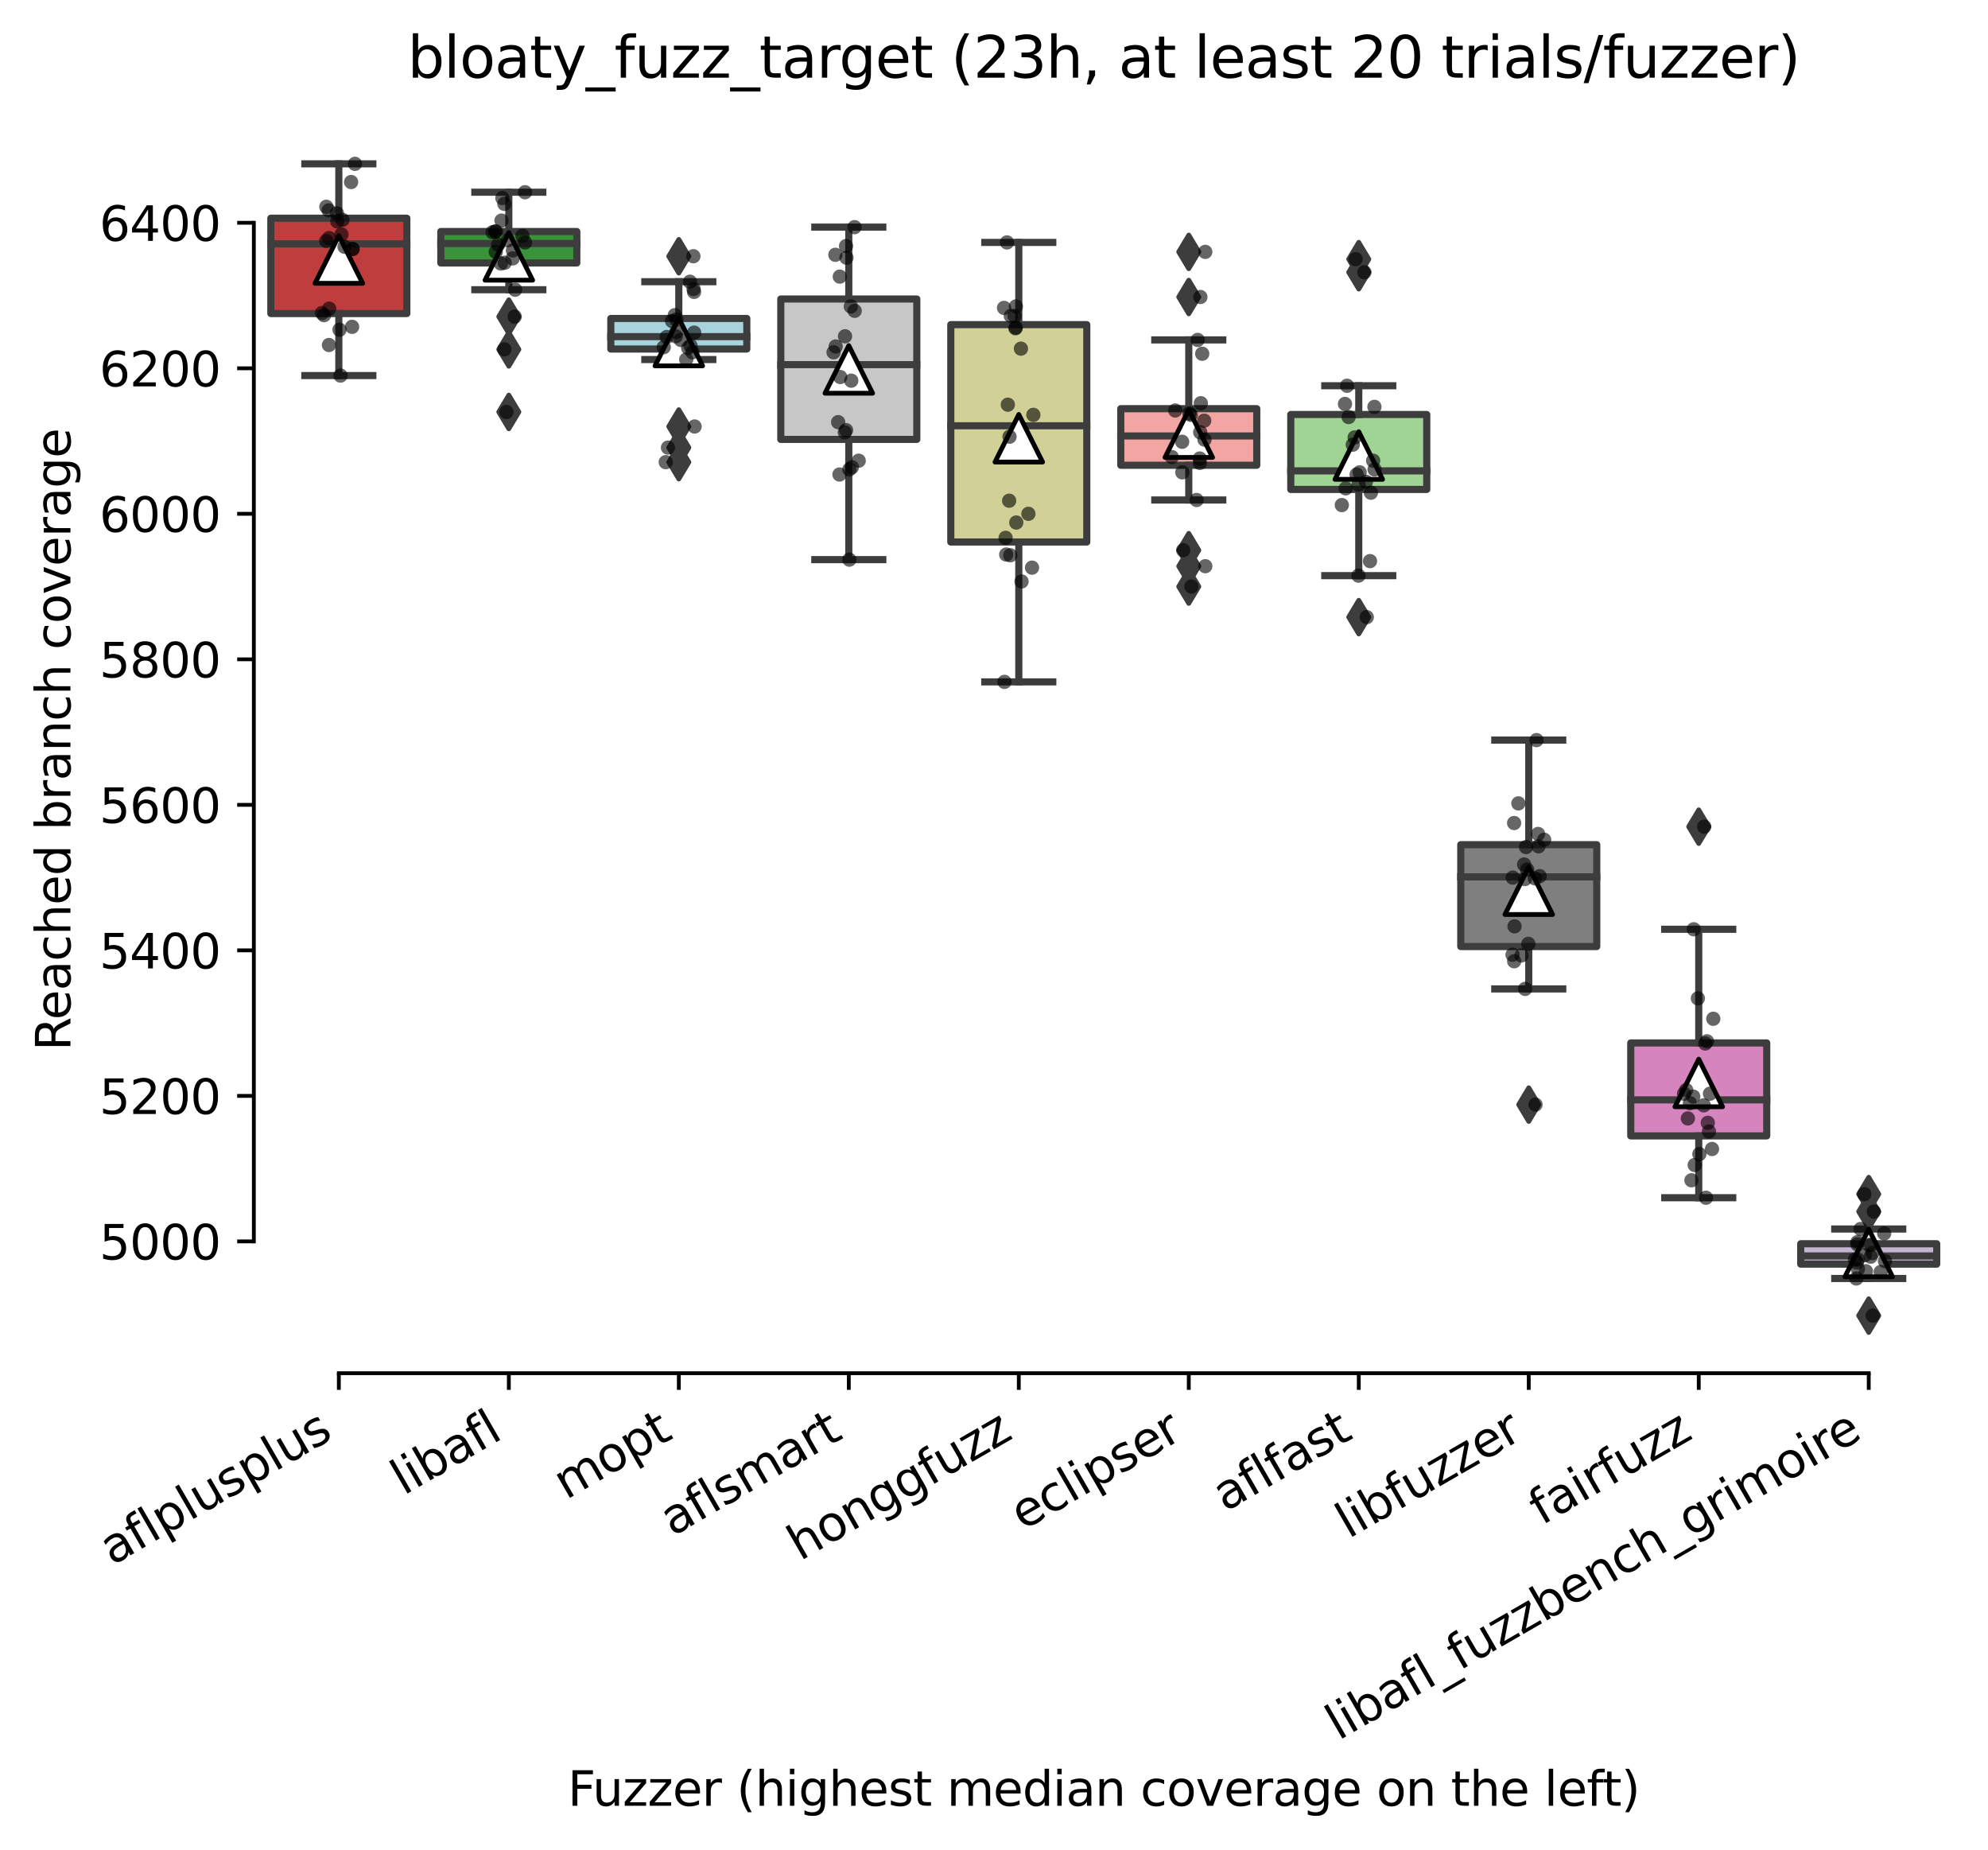 <?xml version="1.0" encoding="utf-8" standalone="no"?>
<!DOCTYPE svg PUBLIC "-//W3C//DTD SVG 1.1//EN"
  "http://www.w3.org/Graphics/SVG/1.1/DTD/svg11.dtd">
<svg xmlns:xlink="http://www.w3.org/1999/xlink" width="417.648pt" height="388.568pt" viewBox="0 0 417.648 388.568" xmlns="http://www.w3.org/2000/svg" version="1.1">
 <defs>
  <style type="text/css">*{stroke-linejoin: round; stroke-linecap: butt}</style>
 </defs>
 <g id="figure_1">
  <g id="patch_1">
   <path d="M 0 388.568 
L 417.648 388.568 
L 417.648 0 
L 0 0 
z
" style="fill: #ffffff"/>
  </g>
  <g id="axes_1">
   <g id="patch_2">
    <path d="M 53.328 288.43 
L 410.448 288.43 
L 410.448 22.318 
L 53.328 22.318 
z
" style="fill: #ffffff"/>
   </g>
   <g id="patch_3">
    <path d="M 56.899 65.858 
L 85.469 65.858 
L 85.469 45.838 
L 56.899 45.838 
L 56.899 65.858 
z
" clip-path="url(#p9cf48f5763)" style="fill: #c03d3e; stroke: #3d3d3d; stroke-width: 1.5; stroke-linejoin: miter"/>
   </g>
   <g id="patch_4">
    <path d="M 92.611 55.236 
L 121.181 55.236 
L 121.181 48.627 
L 92.611 48.627 
L 92.611 55.236 
z
" clip-path="url(#p9cf48f5763)" style="fill: #3a923a; stroke: #3d3d3d; stroke-width: 1.5; stroke-linejoin: miter"/>
   </g>
   <g id="patch_5">
    <path d="M 128.323 73.308 
L 156.893 73.308 
L 156.893 66.889 
L 128.323 66.889 
L 128.323 73.308 
z
" clip-path="url(#p9cf48f5763)" style="fill: #a7d4dc; stroke: #3d3d3d; stroke-width: 1.5; stroke-linejoin: miter"/>
   </g>
   <g id="patch_6">
    <path d="M 164.035 92.296 
L 192.605 92.296 
L 192.605 62.801 
L 164.035 62.801 
L 164.035 92.296 
z
" clip-path="url(#p9cf48f5763)" style="fill: #c7c7c7; stroke: #3d3d3d; stroke-width: 1.5; stroke-linejoin: miter"/>
   </g>
   <g id="patch_7">
    <path d="M 199.747 113.844 
L 228.317 113.844 
L 228.317 68.188 
L 199.747 68.188 
L 199.747 113.844 
z
" clip-path="url(#p9cf48f5763)" style="fill: #d1d197; stroke: #3d3d3d; stroke-width: 1.5; stroke-linejoin: miter"/>
   </g>
   <g id="patch_8">
    <path d="M 235.459 97.721 
L 264.029 97.721 
L 264.029 85.839 
L 235.459 85.839 
L 235.459 97.721 
z
" clip-path="url(#p9cf48f5763)" style="fill: #f2a5a3; stroke: #3d3d3d; stroke-width: 1.5; stroke-linejoin: miter"/>
   </g>
   <g id="patch_9">
    <path d="M 271.171 102.803 
L 299.741 102.803 
L 299.741 87.062 
L 271.171 87.062 
L 271.171 102.803 
z
" clip-path="url(#p9cf48f5763)" style="fill: #9fd495; stroke: #3d3d3d; stroke-width: 1.5; stroke-linejoin: miter"/>
   </g>
   <g id="patch_10">
    <path d="M 306.883 198.814 
L 335.453 198.814 
L 335.453 177.419 
L 306.883 177.419 
L 306.883 198.814 
z
" clip-path="url(#p9cf48f5763)" style="fill: #7f7f7f; stroke: #3d3d3d; stroke-width: 1.5; stroke-linejoin: miter"/>
   </g>
   <g id="patch_11">
    <path d="M 342.595 238.587 
L 371.165 238.587 
L 371.165 219.063 
L 342.595 219.063 
L 342.595 238.587 
z
" clip-path="url(#p9cf48f5763)" style="fill: #d684bd; stroke: #3d3d3d; stroke-width: 1.5; stroke-linejoin: miter"/>
   </g>
   <g id="patch_12">
    <path d="M 378.307 265.522 
L 406.877 265.522 
L 406.877 261.243 
L 378.307 261.243 
L 378.307 265.522 
z
" clip-path="url(#p9cf48f5763)" style="fill: #c4b5d0; stroke: #3d3d3d; stroke-width: 1.5; stroke-linejoin: miter"/>
   </g>
   <g id="matplotlib.axis_1">
    <g id="xtick_1">
     <g id="line2d_1">
      <defs>
       <path id="m961a43e8fb" d="M 0 0 
L 0 3.5 
" style="stroke: #000000; stroke-width: 0.8"/>
      </defs>
      <g>
       <use xlink:href="#m961a43e8fb" x="71.184" y="288.43" style="stroke: #000000; stroke-width: 0.8"/>
      </g>
     </g>
     <g id="text_1">
      <!-- aflplusplus -->
      <g transform="translate(23.575 328.897) rotate(-30) scale(0.1 -0.1)">
       <defs>
        <path id="DejaVuSans-61" d="M 2194 1759 
Q 1497 1759 1228 1600 
Q 959 1441 959 1056 
Q 959 750 1161 570 
Q 1363 391 1709 391 
Q 2188 391 2477 730 
Q 2766 1069 2766 1631 
L 2766 1759 
L 2194 1759 
z
M 3341 1997 
L 3341 0 
L 2766 0 
L 2766 531 
Q 2569 213 2275 61 
Q 1981 -91 1556 -91 
Q 1019 -91 701 211 
Q 384 513 384 1019 
Q 384 1609 779 1909 
Q 1175 2209 1959 2209 
L 2766 2209 
L 2766 2266 
Q 2766 2663 2505 2880 
Q 2244 3097 1772 3097 
Q 1472 3097 1187 3025 
Q 903 2953 641 2809 
L 641 3341 
Q 956 3463 1253 3523 
Q 1550 3584 1831 3584 
Q 2591 3584 2966 3190 
Q 3341 2797 3341 1997 
z
" transform="scale(0.016)"/>
        <path id="DejaVuSans-66" d="M 2375 4863 
L 2375 4384 
L 1825 4384 
Q 1516 4384 1395 4259 
Q 1275 4134 1275 3809 
L 1275 3500 
L 2222 3500 
L 2222 3053 
L 1275 3053 
L 1275 0 
L 697 0 
L 697 3053 
L 147 3053 
L 147 3500 
L 697 3500 
L 697 3744 
Q 697 4328 969 4595 
Q 1241 4863 1831 4863 
L 2375 4863 
z
" transform="scale(0.016)"/>
        <path id="DejaVuSans-6c" d="M 603 4863 
L 1178 4863 
L 1178 0 
L 603 0 
L 603 4863 
z
" transform="scale(0.016)"/>
        <path id="DejaVuSans-70" d="M 1159 525 
L 1159 -1331 
L 581 -1331 
L 581 3500 
L 1159 3500 
L 1159 2969 
Q 1341 3281 1617 3432 
Q 1894 3584 2278 3584 
Q 2916 3584 3314 3078 
Q 3713 2572 3713 1747 
Q 3713 922 3314 415 
Q 2916 -91 2278 -91 
Q 1894 -91 1617 61 
Q 1341 213 1159 525 
z
M 3116 1747 
Q 3116 2381 2855 2742 
Q 2594 3103 2138 3103 
Q 1681 3103 1420 2742 
Q 1159 2381 1159 1747 
Q 1159 1113 1420 752 
Q 1681 391 2138 391 
Q 2594 391 2855 752 
Q 3116 1113 3116 1747 
z
" transform="scale(0.016)"/>
        <path id="DejaVuSans-75" d="M 544 1381 
L 544 3500 
L 1119 3500 
L 1119 1403 
Q 1119 906 1312 657 
Q 1506 409 1894 409 
Q 2359 409 2629 706 
Q 2900 1003 2900 1516 
L 2900 3500 
L 3475 3500 
L 3475 0 
L 2900 0 
L 2900 538 
Q 2691 219 2414 64 
Q 2138 -91 1772 -91 
Q 1169 -91 856 284 
Q 544 659 544 1381 
z
M 1991 3584 
L 1991 3584 
z
" transform="scale(0.016)"/>
        <path id="DejaVuSans-73" d="M 2834 3397 
L 2834 2853 
Q 2591 2978 2328 3040 
Q 2066 3103 1784 3103 
Q 1356 3103 1142 2972 
Q 928 2841 928 2578 
Q 928 2378 1081 2264 
Q 1234 2150 1697 2047 
L 1894 2003 
Q 2506 1872 2764 1633 
Q 3022 1394 3022 966 
Q 3022 478 2636 193 
Q 2250 -91 1575 -91 
Q 1294 -91 989 -36 
Q 684 19 347 128 
L 347 722 
Q 666 556 975 473 
Q 1284 391 1588 391 
Q 1994 391 2212 530 
Q 2431 669 2431 922 
Q 2431 1156 2273 1281 
Q 2116 1406 1581 1522 
L 1381 1569 
Q 847 1681 609 1914 
Q 372 2147 372 2553 
Q 372 3047 722 3315 
Q 1072 3584 1716 3584 
Q 2034 3584 2315 3537 
Q 2597 3491 2834 3397 
z
" transform="scale(0.016)"/>
       </defs>
       <use xlink:href="#DejaVuSans-61"/>
       <use xlink:href="#DejaVuSans-66" x="61.279"/>
       <use xlink:href="#DejaVuSans-6c" x="96.484"/>
       <use xlink:href="#DejaVuSans-70" x="124.268"/>
       <use xlink:href="#DejaVuSans-6c" x="187.744"/>
       <use xlink:href="#DejaVuSans-75" x="215.527"/>
       <use xlink:href="#DejaVuSans-73" x="278.906"/>
       <use xlink:href="#DejaVuSans-70" x="331.006"/>
       <use xlink:href="#DejaVuSans-6c" x="394.482"/>
       <use xlink:href="#DejaVuSans-75" x="422.266"/>
       <use xlink:href="#DejaVuSans-73" x="485.645"/>
      </g>
     </g>
    </g>
    <g id="xtick_2">
     <g id="line2d_2">
      <g>
       <use xlink:href="#m961a43e8fb" x="106.896" y="288.43" style="stroke: #000000; stroke-width: 0.8"/>
      </g>
     </g>
     <g id="text_2">
      <!-- libafl -->
      <g transform="translate(84.785 314.176) rotate(-30) scale(0.1 -0.1)">
       <defs>
        <path id="DejaVuSans-69" d="M 603 3500 
L 1178 3500 
L 1178 0 
L 603 0 
L 603 3500 
z
M 603 4863 
L 1178 4863 
L 1178 4134 
L 603 4134 
L 603 4863 
z
" transform="scale(0.016)"/>
        <path id="DejaVuSans-62" d="M 3116 1747 
Q 3116 2381 2855 2742 
Q 2594 3103 2138 3103 
Q 1681 3103 1420 2742 
Q 1159 2381 1159 1747 
Q 1159 1113 1420 752 
Q 1681 391 2138 391 
Q 2594 391 2855 752 
Q 3116 1113 3116 1747 
z
M 1159 2969 
Q 1341 3281 1617 3432 
Q 1894 3584 2278 3584 
Q 2916 3584 3314 3078 
Q 3713 2572 3713 1747 
Q 3713 922 3314 415 
Q 2916 -91 2278 -91 
Q 1894 -91 1617 61 
Q 1341 213 1159 525 
L 1159 0 
L 581 0 
L 581 4863 
L 1159 4863 
L 1159 2969 
z
" transform="scale(0.016)"/>
       </defs>
       <use xlink:href="#DejaVuSans-6c"/>
       <use xlink:href="#DejaVuSans-69" x="27.783"/>
       <use xlink:href="#DejaVuSans-62" x="55.566"/>
       <use xlink:href="#DejaVuSans-61" x="119.043"/>
       <use xlink:href="#DejaVuSans-66" x="180.322"/>
       <use xlink:href="#DejaVuSans-6c" x="215.527"/>
      </g>
     </g>
    </g>
    <g id="xtick_3">
     <g id="line2d_3">
      <g>
       <use xlink:href="#m961a43e8fb" x="142.608" y="288.43" style="stroke: #000000; stroke-width: 0.8"/>
      </g>
     </g>
     <g id="text_3">
      <!-- mopt -->
      <g transform="translate(118.941 315.075) rotate(-30) scale(0.1 -0.1)">
       <defs>
        <path id="DejaVuSans-6d" d="M 3328 2828 
Q 3544 3216 3844 3400 
Q 4144 3584 4550 3584 
Q 5097 3584 5394 3201 
Q 5691 2819 5691 2113 
L 5691 0 
L 5113 0 
L 5113 2094 
Q 5113 2597 4934 2840 
Q 4756 3084 4391 3084 
Q 3944 3084 3684 2787 
Q 3425 2491 3425 1978 
L 3425 0 
L 2847 0 
L 2847 2094 
Q 2847 2600 2669 2842 
Q 2491 3084 2119 3084 
Q 1678 3084 1418 2786 
Q 1159 2488 1159 1978 
L 1159 0 
L 581 0 
L 581 3500 
L 1159 3500 
L 1159 2956 
Q 1356 3278 1631 3431 
Q 1906 3584 2284 3584 
Q 2666 3584 2933 3390 
Q 3200 3197 3328 2828 
z
" transform="scale(0.016)"/>
        <path id="DejaVuSans-6f" d="M 1959 3097 
Q 1497 3097 1228 2736 
Q 959 2375 959 1747 
Q 959 1119 1226 758 
Q 1494 397 1959 397 
Q 2419 397 2687 759 
Q 2956 1122 2956 1747 
Q 2956 2369 2687 2733 
Q 2419 3097 1959 3097 
z
M 1959 3584 
Q 2709 3584 3137 3096 
Q 3566 2609 3566 1747 
Q 3566 888 3137 398 
Q 2709 -91 1959 -91 
Q 1206 -91 779 398 
Q 353 888 353 1747 
Q 353 2609 779 3096 
Q 1206 3584 1959 3584 
z
" transform="scale(0.016)"/>
        <path id="DejaVuSans-74" d="M 1172 4494 
L 1172 3500 
L 2356 3500 
L 2356 3053 
L 1172 3053 
L 1172 1153 
Q 1172 725 1289 603 
Q 1406 481 1766 481 
L 2356 481 
L 2356 0 
L 1766 0 
Q 1100 0 847 248 
Q 594 497 594 1153 
L 594 3053 
L 172 3053 
L 172 3500 
L 594 3500 
L 594 4494 
L 1172 4494 
z
" transform="scale(0.016)"/>
       </defs>
       <use xlink:href="#DejaVuSans-6d"/>
       <use xlink:href="#DejaVuSans-6f" x="97.412"/>
       <use xlink:href="#DejaVuSans-70" x="158.594"/>
       <use xlink:href="#DejaVuSans-74" x="222.07"/>
      </g>
     </g>
    </g>
    <g id="xtick_4">
     <g id="line2d_4">
      <g>
       <use xlink:href="#m961a43e8fb" x="178.32" y="288.43" style="stroke: #000000; stroke-width: 0.8"/>
      </g>
     </g>
     <g id="text_4">
      <!-- aflsmart -->
      <g transform="translate(141.309 322.779) rotate(-30) scale(0.1 -0.1)">
       <defs>
        <path id="DejaVuSans-72" d="M 2631 2963 
Q 2534 3019 2420 3045 
Q 2306 3072 2169 3072 
Q 1681 3072 1420 2755 
Q 1159 2438 1159 1844 
L 1159 0 
L 581 0 
L 581 3500 
L 1159 3500 
L 1159 2956 
Q 1341 3275 1631 3429 
Q 1922 3584 2338 3584 
Q 2397 3584 2469 3576 
Q 2541 3569 2628 3553 
L 2631 2963 
z
" transform="scale(0.016)"/>
       </defs>
       <use xlink:href="#DejaVuSans-61"/>
       <use xlink:href="#DejaVuSans-66" x="61.279"/>
       <use xlink:href="#DejaVuSans-6c" x="96.484"/>
       <use xlink:href="#DejaVuSans-73" x="124.268"/>
       <use xlink:href="#DejaVuSans-6d" x="176.367"/>
       <use xlink:href="#DejaVuSans-61" x="273.779"/>
       <use xlink:href="#DejaVuSans-72" x="335.059"/>
       <use xlink:href="#DejaVuSans-74" x="376.172"/>
      </g>
     </g>
    </g>
    <g id="xtick_5">
     <g id="line2d_5">
      <g>
       <use xlink:href="#m961a43e8fb" x="214.032" y="288.43" style="stroke: #000000; stroke-width: 0.8"/>
      </g>
     </g>
     <g id="text_5">
      <!-- honggfuzz -->
      <g transform="translate(168.093 327.933) rotate(-30) scale(0.1 -0.1)">
       <defs>
        <path id="DejaVuSans-68" d="M 3513 2113 
L 3513 0 
L 2938 0 
L 2938 2094 
Q 2938 2591 2744 2837 
Q 2550 3084 2163 3084 
Q 1697 3084 1428 2787 
Q 1159 2491 1159 1978 
L 1159 0 
L 581 0 
L 581 4863 
L 1159 4863 
L 1159 2956 
Q 1366 3272 1645 3428 
Q 1925 3584 2291 3584 
Q 2894 3584 3203 3211 
Q 3513 2838 3513 2113 
z
" transform="scale(0.016)"/>
        <path id="DejaVuSans-6e" d="M 3513 2113 
L 3513 0 
L 2938 0 
L 2938 2094 
Q 2938 2591 2744 2837 
Q 2550 3084 2163 3084 
Q 1697 3084 1428 2787 
Q 1159 2491 1159 1978 
L 1159 0 
L 581 0 
L 581 3500 
L 1159 3500 
L 1159 2956 
Q 1366 3272 1645 3428 
Q 1925 3584 2291 3584 
Q 2894 3584 3203 3211 
Q 3513 2838 3513 2113 
z
" transform="scale(0.016)"/>
        <path id="DejaVuSans-67" d="M 2906 1791 
Q 2906 2416 2648 2759 
Q 2391 3103 1925 3103 
Q 1463 3103 1205 2759 
Q 947 2416 947 1791 
Q 947 1169 1205 825 
Q 1463 481 1925 481 
Q 2391 481 2648 825 
Q 2906 1169 2906 1791 
z
M 3481 434 
Q 3481 -459 3084 -895 
Q 2688 -1331 1869 -1331 
Q 1566 -1331 1297 -1286 
Q 1028 -1241 775 -1147 
L 775 -588 
Q 1028 -725 1275 -790 
Q 1522 -856 1778 -856 
Q 2344 -856 2625 -561 
Q 2906 -266 2906 331 
L 2906 616 
Q 2728 306 2450 153 
Q 2172 0 1784 0 
Q 1141 0 747 490 
Q 353 981 353 1791 
Q 353 2603 747 3093 
Q 1141 3584 1784 3584 
Q 2172 3584 2450 3431 
Q 2728 3278 2906 2969 
L 2906 3500 
L 3481 3500 
L 3481 434 
z
" transform="scale(0.016)"/>
        <path id="DejaVuSans-7a" d="M 353 3500 
L 3084 3500 
L 3084 2975 
L 922 459 
L 3084 459 
L 3084 0 
L 275 0 
L 275 525 
L 2438 3041 
L 353 3041 
L 353 3500 
z
" transform="scale(0.016)"/>
       </defs>
       <use xlink:href="#DejaVuSans-68"/>
       <use xlink:href="#DejaVuSans-6f" x="63.379"/>
       <use xlink:href="#DejaVuSans-6e" x="124.561"/>
       <use xlink:href="#DejaVuSans-67" x="187.939"/>
       <use xlink:href="#DejaVuSans-67" x="251.416"/>
       <use xlink:href="#DejaVuSans-66" x="314.893"/>
       <use xlink:href="#DejaVuSans-75" x="350.098"/>
       <use xlink:href="#DejaVuSans-7a" x="413.477"/>
       <use xlink:href="#DejaVuSans-7a" x="465.967"/>
      </g>
     </g>
    </g>
    <g id="xtick_6">
     <g id="line2d_6">
      <g>
       <use xlink:href="#m961a43e8fb" x="249.744" y="288.43" style="stroke: #000000; stroke-width: 0.8"/>
      </g>
     </g>
     <g id="text_6">
      <!-- eclipser -->
      <g transform="translate(214.904 321.525) rotate(-30) scale(0.1 -0.1)">
       <defs>
        <path id="DejaVuSans-65" d="M 3597 1894 
L 3597 1613 
L 953 1613 
Q 991 1019 1311 708 
Q 1631 397 2203 397 
Q 2534 397 2845 478 
Q 3156 559 3463 722 
L 3463 178 
Q 3153 47 2828 -22 
Q 2503 -91 2169 -91 
Q 1331 -91 842 396 
Q 353 884 353 1716 
Q 353 2575 817 3079 
Q 1281 3584 2069 3584 
Q 2775 3584 3186 3129 
Q 3597 2675 3597 1894 
z
M 3022 2063 
Q 3016 2534 2758 2815 
Q 2500 3097 2075 3097 
Q 1594 3097 1305 2825 
Q 1016 2553 972 2059 
L 3022 2063 
z
" transform="scale(0.016)"/>
        <path id="DejaVuSans-63" d="M 3122 3366 
L 3122 2828 
Q 2878 2963 2633 3030 
Q 2388 3097 2138 3097 
Q 1578 3097 1268 2742 
Q 959 2388 959 1747 
Q 959 1106 1268 751 
Q 1578 397 2138 397 
Q 2388 397 2633 464 
Q 2878 531 3122 666 
L 3122 134 
Q 2881 22 2623 -34 
Q 2366 -91 2075 -91 
Q 1284 -91 818 406 
Q 353 903 353 1747 
Q 353 2603 823 3093 
Q 1294 3584 2113 3584 
Q 2378 3584 2631 3529 
Q 2884 3475 3122 3366 
z
" transform="scale(0.016)"/>
       </defs>
       <use xlink:href="#DejaVuSans-65"/>
       <use xlink:href="#DejaVuSans-63" x="61.523"/>
       <use xlink:href="#DejaVuSans-6c" x="116.504"/>
       <use xlink:href="#DejaVuSans-69" x="144.287"/>
       <use xlink:href="#DejaVuSans-70" x="172.07"/>
       <use xlink:href="#DejaVuSans-73" x="235.547"/>
       <use xlink:href="#DejaVuSans-65" x="287.646"/>
       <use xlink:href="#DejaVuSans-72" x="349.17"/>
      </g>
     </g>
    </g>
    <g id="xtick_7">
     <g id="line2d_7">
      <g>
       <use xlink:href="#m961a43e8fb" x="285.456" y="288.43" style="stroke: #000000; stroke-width: 0.8"/>
      </g>
     </g>
     <g id="text_7">
      <!-- aflfast -->
      <g transform="translate(257.392 317.613) rotate(-30) scale(0.1 -0.1)">
       <use xlink:href="#DejaVuSans-61"/>
       <use xlink:href="#DejaVuSans-66" x="61.279"/>
       <use xlink:href="#DejaVuSans-6c" x="96.484"/>
       <use xlink:href="#DejaVuSans-66" x="124.268"/>
       <use xlink:href="#DejaVuSans-61" x="159.473"/>
       <use xlink:href="#DejaVuSans-73" x="220.752"/>
       <use xlink:href="#DejaVuSans-74" x="272.852"/>
      </g>
     </g>
    </g>
    <g id="xtick_8">
     <g id="line2d_8">
      <g>
       <use xlink:href="#m961a43e8fb" x="321.168" y="288.43" style="stroke: #000000; stroke-width: 0.8"/>
      </g>
     </g>
     <g id="text_8">
      <!-- libfuzzer -->
      <g transform="translate(283.302 323.272) rotate(-30) scale(0.1 -0.1)">
       <use xlink:href="#DejaVuSans-6c"/>
       <use xlink:href="#DejaVuSans-69" x="27.783"/>
       <use xlink:href="#DejaVuSans-62" x="55.566"/>
       <use xlink:href="#DejaVuSans-66" x="119.043"/>
       <use xlink:href="#DejaVuSans-75" x="154.248"/>
       <use xlink:href="#DejaVuSans-7a" x="217.627"/>
       <use xlink:href="#DejaVuSans-7a" x="270.117"/>
       <use xlink:href="#DejaVuSans-65" x="322.607"/>
       <use xlink:href="#DejaVuSans-72" x="384.131"/>
      </g>
     </g>
    </g>
    <g id="xtick_9">
     <g id="line2d_9">
      <g>
       <use xlink:href="#m961a43e8fb" x="356.88" y="288.43" style="stroke: #000000; stroke-width: 0.8"/>
      </g>
     </g>
     <g id="text_9">
      <!-- fairfuzz -->
      <g transform="translate(323.891 320.457) rotate(-30) scale(0.1 -0.1)">
       <use xlink:href="#DejaVuSans-66"/>
       <use xlink:href="#DejaVuSans-61" x="35.205"/>
       <use xlink:href="#DejaVuSans-69" x="96.484"/>
       <use xlink:href="#DejaVuSans-72" x="124.268"/>
       <use xlink:href="#DejaVuSans-66" x="165.381"/>
       <use xlink:href="#DejaVuSans-75" x="200.586"/>
       <use xlink:href="#DejaVuSans-7a" x="263.965"/>
       <use xlink:href="#DejaVuSans-7a" x="316.455"/>
      </g>
     </g>
    </g>
    <g id="xtick_10">
     <g id="line2d_10">
      <g>
       <use xlink:href="#m961a43e8fb" x="392.592" y="288.43" style="stroke: #000000; stroke-width: 0.8"/>
      </g>
     </g>
     <g id="text_10">
      <!-- libafl_fuzzbench_grimoire -->
      <g transform="translate(281.19 365.648) rotate(-30) scale(0.1 -0.1)">
       <defs>
        <path id="DejaVuSans-5f" d="M 3263 -1063 
L 3263 -1509 
L -63 -1509 
L -63 -1063 
L 3263 -1063 
z
" transform="scale(0.016)"/>
       </defs>
       <use xlink:href="#DejaVuSans-6c"/>
       <use xlink:href="#DejaVuSans-69" x="27.783"/>
       <use xlink:href="#DejaVuSans-62" x="55.566"/>
       <use xlink:href="#DejaVuSans-61" x="119.043"/>
       <use xlink:href="#DejaVuSans-66" x="180.322"/>
       <use xlink:href="#DejaVuSans-6c" x="215.527"/>
       <use xlink:href="#DejaVuSans-5f" x="243.311"/>
       <use xlink:href="#DejaVuSans-66" x="293.311"/>
       <use xlink:href="#DejaVuSans-75" x="328.516"/>
       <use xlink:href="#DejaVuSans-7a" x="391.895"/>
       <use xlink:href="#DejaVuSans-7a" x="444.385"/>
       <use xlink:href="#DejaVuSans-62" x="496.875"/>
       <use xlink:href="#DejaVuSans-65" x="560.352"/>
       <use xlink:href="#DejaVuSans-6e" x="621.875"/>
       <use xlink:href="#DejaVuSans-63" x="685.254"/>
       <use xlink:href="#DejaVuSans-68" x="740.234"/>
       <use xlink:href="#DejaVuSans-5f" x="803.613"/>
       <use xlink:href="#DejaVuSans-67" x="853.613"/>
       <use xlink:href="#DejaVuSans-72" x="917.09"/>
       <use xlink:href="#DejaVuSans-69" x="958.203"/>
       <use xlink:href="#DejaVuSans-6d" x="985.986"/>
       <use xlink:href="#DejaVuSans-6f" x="1083.398"/>
       <use xlink:href="#DejaVuSans-69" x="1144.58"/>
       <use xlink:href="#DejaVuSans-72" x="1172.363"/>
       <use xlink:href="#DejaVuSans-65" x="1211.227"/>
      </g>
     </g>
    </g>
    <g id="text_11">
     <!-- Fuzzer (highest median coverage on the left) -->
     <g transform="translate(119.27 379.288) scale(0.1 -0.1)">
      <defs>
       <path id="DejaVuSans-46" d="M 628 4666 
L 3309 4666 
L 3309 4134 
L 1259 4134 
L 1259 2759 
L 3109 2759 
L 3109 2228 
L 1259 2228 
L 1259 0 
L 628 0 
L 628 4666 
z
" transform="scale(0.016)"/>
       <path id="DejaVuSans-20" transform="scale(0.016)"/>
       <path id="DejaVuSans-28" d="M 1984 4856 
Q 1566 4138 1362 3434 
Q 1159 2731 1159 2009 
Q 1159 1288 1364 580 
Q 1569 -128 1984 -844 
L 1484 -844 
Q 1016 -109 783 600 
Q 550 1309 550 2009 
Q 550 2706 781 3412 
Q 1013 4119 1484 4856 
L 1984 4856 
z
" transform="scale(0.016)"/>
       <path id="DejaVuSans-64" d="M 2906 2969 
L 2906 4863 
L 3481 4863 
L 3481 0 
L 2906 0 
L 2906 525 
Q 2725 213 2448 61 
Q 2172 -91 1784 -91 
Q 1150 -91 751 415 
Q 353 922 353 1747 
Q 353 2572 751 3078 
Q 1150 3584 1784 3584 
Q 2172 3584 2448 3432 
Q 2725 3281 2906 2969 
z
M 947 1747 
Q 947 1113 1208 752 
Q 1469 391 1925 391 
Q 2381 391 2643 752 
Q 2906 1113 2906 1747 
Q 2906 2381 2643 2742 
Q 2381 3103 1925 3103 
Q 1469 3103 1208 2742 
Q 947 2381 947 1747 
z
" transform="scale(0.016)"/>
       <path id="DejaVuSans-76" d="M 191 3500 
L 800 3500 
L 1894 563 
L 2988 3500 
L 3597 3500 
L 2284 0 
L 1503 0 
L 191 3500 
z
" transform="scale(0.016)"/>
       <path id="DejaVuSans-29" d="M 513 4856 
L 1013 4856 
Q 1481 4119 1714 3412 
Q 1947 2706 1947 2009 
Q 1947 1309 1714 600 
Q 1481 -109 1013 -844 
L 513 -844 
Q 928 -128 1133 580 
Q 1338 1288 1338 2009 
Q 1338 2731 1133 3434 
Q 928 4138 513 4856 
z
" transform="scale(0.016)"/>
      </defs>
      <use xlink:href="#DejaVuSans-46"/>
      <use xlink:href="#DejaVuSans-75" x="52.02"/>
      <use xlink:href="#DejaVuSans-7a" x="115.398"/>
      <use xlink:href="#DejaVuSans-7a" x="167.889"/>
      <use xlink:href="#DejaVuSans-65" x="220.379"/>
      <use xlink:href="#DejaVuSans-72" x="281.902"/>
      <use xlink:href="#DejaVuSans-20" x="323.016"/>
      <use xlink:href="#DejaVuSans-28" x="354.803"/>
      <use xlink:href="#DejaVuSans-68" x="393.816"/>
      <use xlink:href="#DejaVuSans-69" x="457.195"/>
      <use xlink:href="#DejaVuSans-67" x="484.979"/>
      <use xlink:href="#DejaVuSans-68" x="548.455"/>
      <use xlink:href="#DejaVuSans-65" x="611.834"/>
      <use xlink:href="#DejaVuSans-73" x="673.357"/>
      <use xlink:href="#DejaVuSans-74" x="725.457"/>
      <use xlink:href="#DejaVuSans-20" x="764.666"/>
      <use xlink:href="#DejaVuSans-6d" x="796.453"/>
      <use xlink:href="#DejaVuSans-65" x="893.865"/>
      <use xlink:href="#DejaVuSans-64" x="955.389"/>
      <use xlink:href="#DejaVuSans-69" x="1018.865"/>
      <use xlink:href="#DejaVuSans-61" x="1046.648"/>
      <use xlink:href="#DejaVuSans-6e" x="1107.928"/>
      <use xlink:href="#DejaVuSans-20" x="1171.307"/>
      <use xlink:href="#DejaVuSans-63" x="1203.094"/>
      <use xlink:href="#DejaVuSans-6f" x="1258.074"/>
      <use xlink:href="#DejaVuSans-76" x="1319.256"/>
      <use xlink:href="#DejaVuSans-65" x="1378.436"/>
      <use xlink:href="#DejaVuSans-72" x="1439.959"/>
      <use xlink:href="#DejaVuSans-61" x="1481.072"/>
      <use xlink:href="#DejaVuSans-67" x="1542.352"/>
      <use xlink:href="#DejaVuSans-65" x="1605.828"/>
      <use xlink:href="#DejaVuSans-20" x="1667.352"/>
      <use xlink:href="#DejaVuSans-6f" x="1699.139"/>
      <use xlink:href="#DejaVuSans-6e" x="1760.32"/>
      <use xlink:href="#DejaVuSans-20" x="1823.699"/>
      <use xlink:href="#DejaVuSans-74" x="1855.486"/>
      <use xlink:href="#DejaVuSans-68" x="1894.695"/>
      <use xlink:href="#DejaVuSans-65" x="1958.074"/>
      <use xlink:href="#DejaVuSans-20" x="2019.598"/>
      <use xlink:href="#DejaVuSans-6c" x="2051.385"/>
      <use xlink:href="#DejaVuSans-65" x="2079.168"/>
      <use xlink:href="#DejaVuSans-66" x="2140.691"/>
      <use xlink:href="#DejaVuSans-74" x="2174.146"/>
      <use xlink:href="#DejaVuSans-29" x="2213.355"/>
     </g>
    </g>
   </g>
   <g id="matplotlib.axis_2">
    <g id="ytick_1">
     <g id="line2d_11">
      <defs>
       <path id="m9aa21efc0f" d="M 0 0 
L -3.5 0 
" style="stroke: #000000; stroke-width: 0.8"/>
      </defs>
      <g>
       <use xlink:href="#m9aa21efc0f" x="53.328" y="260.746" style="stroke: #000000; stroke-width: 0.8"/>
      </g>
     </g>
     <g id="text_12">
      <!-- 5000 -->
      <g transform="translate(20.878 264.545) scale(0.1 -0.1)">
       <defs>
        <path id="DejaVuSans-35" d="M 691 4666 
L 3169 4666 
L 3169 4134 
L 1269 4134 
L 1269 2991 
Q 1406 3038 1543 3061 
Q 1681 3084 1819 3084 
Q 2600 3084 3056 2656 
Q 3513 2228 3513 1497 
Q 3513 744 3044 326 
Q 2575 -91 1722 -91 
Q 1428 -91 1123 -41 
Q 819 9 494 109 
L 494 744 
Q 775 591 1075 516 
Q 1375 441 1709 441 
Q 2250 441 2565 725 
Q 2881 1009 2881 1497 
Q 2881 1984 2565 2268 
Q 2250 2553 1709 2553 
Q 1456 2553 1204 2497 
Q 953 2441 691 2322 
L 691 4666 
z
" transform="scale(0.016)"/>
        <path id="DejaVuSans-30" d="M 2034 4250 
Q 1547 4250 1301 3770 
Q 1056 3291 1056 2328 
Q 1056 1369 1301 889 
Q 1547 409 2034 409 
Q 2525 409 2770 889 
Q 3016 1369 3016 2328 
Q 3016 3291 2770 3770 
Q 2525 4250 2034 4250 
z
M 2034 4750 
Q 2819 4750 3233 4129 
Q 3647 3509 3647 2328 
Q 3647 1150 3233 529 
Q 2819 -91 2034 -91 
Q 1250 -91 836 529 
Q 422 1150 422 2328 
Q 422 3509 836 4129 
Q 1250 4750 2034 4750 
z
" transform="scale(0.016)"/>
       </defs>
       <use xlink:href="#DejaVuSans-35"/>
       <use xlink:href="#DejaVuSans-30" x="63.623"/>
       <use xlink:href="#DejaVuSans-30" x="127.246"/>
       <use xlink:href="#DejaVuSans-30" x="190.869"/>
      </g>
     </g>
    </g>
    <g id="ytick_2">
     <g id="line2d_12">
      <g>
       <use xlink:href="#m9aa21efc0f" x="53.328" y="230.181" style="stroke: #000000; stroke-width: 0.8"/>
      </g>
     </g>
     <g id="text_13">
      <!-- 5200 -->
      <g transform="translate(20.878 233.981) scale(0.1 -0.1)">
       <defs>
        <path id="DejaVuSans-32" d="M 1228 531 
L 3431 531 
L 3431 0 
L 469 0 
L 469 531 
Q 828 903 1448 1529 
Q 2069 2156 2228 2338 
Q 2531 2678 2651 2914 
Q 2772 3150 2772 3378 
Q 2772 3750 2511 3984 
Q 2250 4219 1831 4219 
Q 1534 4219 1204 4116 
Q 875 4013 500 3803 
L 500 4441 
Q 881 4594 1212 4672 
Q 1544 4750 1819 4750 
Q 2544 4750 2975 4387 
Q 3406 4025 3406 3419 
Q 3406 3131 3298 2873 
Q 3191 2616 2906 2266 
Q 2828 2175 2409 1742 
Q 1991 1309 1228 531 
z
" transform="scale(0.016)"/>
       </defs>
       <use xlink:href="#DejaVuSans-35"/>
       <use xlink:href="#DejaVuSans-32" x="63.623"/>
       <use xlink:href="#DejaVuSans-30" x="127.246"/>
       <use xlink:href="#DejaVuSans-30" x="190.869"/>
      </g>
     </g>
    </g>
    <g id="ytick_3">
     <g id="line2d_13">
      <g>
       <use xlink:href="#m9aa21efc0f" x="53.328" y="199.617" style="stroke: #000000; stroke-width: 0.8"/>
      </g>
     </g>
     <g id="text_14">
      <!-- 5400 -->
      <g transform="translate(20.878 203.416) scale(0.1 -0.1)">
       <defs>
        <path id="DejaVuSans-34" d="M 2419 4116 
L 825 1625 
L 2419 1625 
L 2419 4116 
z
M 2253 4666 
L 3047 4666 
L 3047 1625 
L 3713 1625 
L 3713 1100 
L 3047 1100 
L 3047 0 
L 2419 0 
L 2419 1100 
L 313 1100 
L 313 1709 
L 2253 4666 
z
" transform="scale(0.016)"/>
       </defs>
       <use xlink:href="#DejaVuSans-35"/>
       <use xlink:href="#DejaVuSans-34" x="63.623"/>
       <use xlink:href="#DejaVuSans-30" x="127.246"/>
       <use xlink:href="#DejaVuSans-30" x="190.869"/>
      </g>
     </g>
    </g>
    <g id="ytick_4">
     <g id="line2d_14">
      <g>
       <use xlink:href="#m9aa21efc0f" x="53.328" y="169.052" style="stroke: #000000; stroke-width: 0.8"/>
      </g>
     </g>
     <g id="text_15">
      <!-- 5600 -->
      <g transform="translate(20.878 172.851) scale(0.1 -0.1)">
       <defs>
        <path id="DejaVuSans-36" d="M 2113 2584 
Q 1688 2584 1439 2293 
Q 1191 2003 1191 1497 
Q 1191 994 1439 701 
Q 1688 409 2113 409 
Q 2538 409 2786 701 
Q 3034 994 3034 1497 
Q 3034 2003 2786 2293 
Q 2538 2584 2113 2584 
z
M 3366 4563 
L 3366 3988 
Q 3128 4100 2886 4159 
Q 2644 4219 2406 4219 
Q 1781 4219 1451 3797 
Q 1122 3375 1075 2522 
Q 1259 2794 1537 2939 
Q 1816 3084 2150 3084 
Q 2853 3084 3261 2657 
Q 3669 2231 3669 1497 
Q 3669 778 3244 343 
Q 2819 -91 2113 -91 
Q 1303 -91 875 529 
Q 447 1150 447 2328 
Q 447 3434 972 4092 
Q 1497 4750 2381 4750 
Q 2619 4750 2861 4703 
Q 3103 4656 3366 4563 
z
" transform="scale(0.016)"/>
       </defs>
       <use xlink:href="#DejaVuSans-35"/>
       <use xlink:href="#DejaVuSans-36" x="63.623"/>
       <use xlink:href="#DejaVuSans-30" x="127.246"/>
       <use xlink:href="#DejaVuSans-30" x="190.869"/>
      </g>
     </g>
    </g>
    <g id="ytick_5">
     <g id="line2d_15">
      <g>
       <use xlink:href="#m9aa21efc0f" x="53.328" y="138.487" style="stroke: #000000; stroke-width: 0.8"/>
      </g>
     </g>
     <g id="text_16">
      <!-- 5800 -->
      <g transform="translate(20.878 142.286) scale(0.1 -0.1)">
       <defs>
        <path id="DejaVuSans-38" d="M 2034 2216 
Q 1584 2216 1326 1975 
Q 1069 1734 1069 1313 
Q 1069 891 1326 650 
Q 1584 409 2034 409 
Q 2484 409 2743 651 
Q 3003 894 3003 1313 
Q 3003 1734 2745 1975 
Q 2488 2216 2034 2216 
z
M 1403 2484 
Q 997 2584 770 2862 
Q 544 3141 544 3541 
Q 544 4100 942 4425 
Q 1341 4750 2034 4750 
Q 2731 4750 3128 4425 
Q 3525 4100 3525 3541 
Q 3525 3141 3298 2862 
Q 3072 2584 2669 2484 
Q 3125 2378 3379 2068 
Q 3634 1759 3634 1313 
Q 3634 634 3220 271 
Q 2806 -91 2034 -91 
Q 1263 -91 848 271 
Q 434 634 434 1313 
Q 434 1759 690 2068 
Q 947 2378 1403 2484 
z
M 1172 3481 
Q 1172 3119 1398 2916 
Q 1625 2713 2034 2713 
Q 2441 2713 2670 2916 
Q 2900 3119 2900 3481 
Q 2900 3844 2670 4047 
Q 2441 4250 2034 4250 
Q 1625 4250 1398 4047 
Q 1172 3844 1172 3481 
z
" transform="scale(0.016)"/>
       </defs>
       <use xlink:href="#DejaVuSans-35"/>
       <use xlink:href="#DejaVuSans-38" x="63.623"/>
       <use xlink:href="#DejaVuSans-30" x="127.246"/>
       <use xlink:href="#DejaVuSans-30" x="190.869"/>
      </g>
     </g>
    </g>
    <g id="ytick_6">
     <g id="line2d_16">
      <g>
       <use xlink:href="#m9aa21efc0f" x="53.328" y="107.922" style="stroke: #000000; stroke-width: 0.8"/>
      </g>
     </g>
     <g id="text_17">
      <!-- 6000 -->
      <g transform="translate(20.878 111.722) scale(0.1 -0.1)">
       <use xlink:href="#DejaVuSans-36"/>
       <use xlink:href="#DejaVuSans-30" x="63.623"/>
       <use xlink:href="#DejaVuSans-30" x="127.246"/>
       <use xlink:href="#DejaVuSans-30" x="190.869"/>
      </g>
     </g>
    </g>
    <g id="ytick_7">
     <g id="line2d_17">
      <g>
       <use xlink:href="#m9aa21efc0f" x="53.328" y="77.358" style="stroke: #000000; stroke-width: 0.8"/>
      </g>
     </g>
     <g id="text_18">
      <!-- 6200 -->
      <g transform="translate(20.878 81.157) scale(0.1 -0.1)">
       <use xlink:href="#DejaVuSans-36"/>
       <use xlink:href="#DejaVuSans-32" x="63.623"/>
       <use xlink:href="#DejaVuSans-30" x="127.246"/>
       <use xlink:href="#DejaVuSans-30" x="190.869"/>
      </g>
     </g>
    </g>
    <g id="ytick_8">
     <g id="line2d_18">
      <g>
       <use xlink:href="#m9aa21efc0f" x="53.328" y="46.793" style="stroke: #000000; stroke-width: 0.8"/>
      </g>
     </g>
     <g id="text_19">
      <!-- 6400 -->
      <g transform="translate(20.878 50.592) scale(0.1 -0.1)">
       <use xlink:href="#DejaVuSans-36"/>
       <use xlink:href="#DejaVuSans-34" x="63.623"/>
       <use xlink:href="#DejaVuSans-30" x="127.246"/>
       <use xlink:href="#DejaVuSans-30" x="190.869"/>
      </g>
     </g>
    </g>
    <g id="text_20">
     <!-- Reached branch coverage -->
     <g transform="translate(14.798 220.706) rotate(-90) scale(0.1 -0.1)">
      <defs>
       <path id="DejaVuSans-52" d="M 2841 2188 
Q 3044 2119 3236 1894 
Q 3428 1669 3622 1275 
L 4263 0 
L 3584 0 
L 2988 1197 
Q 2756 1666 2539 1819 
Q 2322 1972 1947 1972 
L 1259 1972 
L 1259 0 
L 628 0 
L 628 4666 
L 2053 4666 
Q 2853 4666 3247 4331 
Q 3641 3997 3641 3322 
Q 3641 2881 3436 2590 
Q 3231 2300 2841 2188 
z
M 1259 4147 
L 1259 2491 
L 2053 2491 
Q 2509 2491 2742 2702 
Q 2975 2913 2975 3322 
Q 2975 3731 2742 3939 
Q 2509 4147 2053 4147 
L 1259 4147 
z
" transform="scale(0.016)"/>
      </defs>
      <use xlink:href="#DejaVuSans-52"/>
      <use xlink:href="#DejaVuSans-65" x="64.982"/>
      <use xlink:href="#DejaVuSans-61" x="126.506"/>
      <use xlink:href="#DejaVuSans-63" x="187.785"/>
      <use xlink:href="#DejaVuSans-68" x="242.766"/>
      <use xlink:href="#DejaVuSans-65" x="306.145"/>
      <use xlink:href="#DejaVuSans-64" x="367.668"/>
      <use xlink:href="#DejaVuSans-20" x="431.145"/>
      <use xlink:href="#DejaVuSans-62" x="462.932"/>
      <use xlink:href="#DejaVuSans-72" x="526.408"/>
      <use xlink:href="#DejaVuSans-61" x="567.521"/>
      <use xlink:href="#DejaVuSans-6e" x="628.801"/>
      <use xlink:href="#DejaVuSans-63" x="692.18"/>
      <use xlink:href="#DejaVuSans-68" x="747.16"/>
      <use xlink:href="#DejaVuSans-20" x="810.539"/>
      <use xlink:href="#DejaVuSans-63" x="842.326"/>
      <use xlink:href="#DejaVuSans-6f" x="897.307"/>
      <use xlink:href="#DejaVuSans-76" x="958.488"/>
      <use xlink:href="#DejaVuSans-65" x="1017.668"/>
      <use xlink:href="#DejaVuSans-72" x="1079.191"/>
      <use xlink:href="#DejaVuSans-61" x="1120.305"/>
      <use xlink:href="#DejaVuSans-67" x="1181.584"/>
      <use xlink:href="#DejaVuSans-65" x="1245.061"/>
     </g>
    </g>
   </g>
   <g id="line2d_19">
    <path d="M 71.184 65.858 
L 71.184 78.886 
" clip-path="url(#p9cf48f5763)" style="fill: none; stroke: #3d3d3d; stroke-width: 1.5; stroke-linecap: square"/>
   </g>
   <g id="line2d_20">
    <path d="M 71.184 45.838 
L 71.184 34.414 
" clip-path="url(#p9cf48f5763)" style="fill: none; stroke: #3d3d3d; stroke-width: 1.5; stroke-linecap: square"/>
   </g>
   <g id="line2d_21">
    <path d="M 64.042 78.886 
L 78.327 78.886 
" clip-path="url(#p9cf48f5763)" style="fill: none; stroke: #3d3d3d; stroke-width: 1.5; stroke-linecap: square"/>
   </g>
   <g id="line2d_22">
    <path d="M 64.042 34.414 
L 78.327 34.414 
" clip-path="url(#p9cf48f5763)" style="fill: none; stroke: #3d3d3d; stroke-width: 1.5; stroke-linecap: square"/>
   </g>
   <g id="line2d_23"/>
   <g id="line2d_24">
    <path d="M 106.896 55.236 
L 106.896 60.853 
" clip-path="url(#p9cf48f5763)" style="fill: none; stroke: #3d3d3d; stroke-width: 1.5; stroke-linecap: square"/>
   </g>
   <g id="line2d_25">
    <path d="M 106.896 48.627 
L 106.896 40.374 
" clip-path="url(#p9cf48f5763)" style="fill: none; stroke: #3d3d3d; stroke-width: 1.5; stroke-linecap: square"/>
   </g>
   <g id="line2d_26">
    <path d="M 99.754 60.853 
L 114.039 60.853 
" clip-path="url(#p9cf48f5763)" style="fill: none; stroke: #3d3d3d; stroke-width: 1.5; stroke-linecap: square"/>
   </g>
   <g id="line2d_27">
    <path d="M 99.754 40.374 
L 114.039 40.374 
" clip-path="url(#p9cf48f5763)" style="fill: none; stroke: #3d3d3d; stroke-width: 1.5; stroke-linecap: square"/>
   </g>
   <g id="line2d_28">
    <defs>
     <path id="ma74495b38b" d="M -0 3.536 
L 2.121 0 
L -0 -3.536 
L -2.121 -0 
z
" style="stroke: #3d3d3d; stroke-linejoin: miter"/>
    </defs>
    <g clip-path="url(#p9cf48f5763)">
     <use xlink:href="#ma74495b38b" x="106.896" y="86.527" style="fill: #3d3d3d; stroke: #3d3d3d; stroke-linejoin: miter"/>
     <use xlink:href="#ma74495b38b" x="106.896" y="73.384" style="fill: #3d3d3d; stroke: #3d3d3d; stroke-linejoin: miter"/>
     <use xlink:href="#ma74495b38b" x="106.896" y="66.507" style="fill: #3d3d3d; stroke: #3d3d3d; stroke-linejoin: miter"/>
    </g>
   </g>
   <g id="line2d_29">
    <path d="M 142.608 73.308 
L 142.608 75.524 
" clip-path="url(#p9cf48f5763)" style="fill: none; stroke: #3d3d3d; stroke-width: 1.5; stroke-linecap: square"/>
   </g>
   <g id="line2d_30">
    <path d="M 142.608 66.889 
L 142.608 59.172 
" clip-path="url(#p9cf48f5763)" style="fill: none; stroke: #3d3d3d; stroke-width: 1.5; stroke-linecap: square"/>
   </g>
   <g id="line2d_31">
    <path d="M 135.466 75.524 
L 149.751 75.524 
" clip-path="url(#p9cf48f5763)" style="fill: none; stroke: #3d3d3d; stroke-width: 1.5; stroke-linecap: square"/>
   </g>
   <g id="line2d_32">
    <path d="M 135.466 59.172 
L 149.751 59.172 
" clip-path="url(#p9cf48f5763)" style="fill: none; stroke: #3d3d3d; stroke-width: 1.5; stroke-linecap: square"/>
   </g>
   <g id="line2d_33">
    <g clip-path="url(#p9cf48f5763)">
     <use xlink:href="#ma74495b38b" x="142.608" y="94.015" style="fill: #3d3d3d; stroke: #3d3d3d; stroke-linejoin: miter"/>
     <use xlink:href="#ma74495b38b" x="142.608" y="89.584" style="fill: #3d3d3d; stroke: #3d3d3d; stroke-linejoin: miter"/>
     <use xlink:href="#ma74495b38b" x="142.608" y="97.072" style="fill: #3d3d3d; stroke: #3d3d3d; stroke-linejoin: miter"/>
     <use xlink:href="#ma74495b38b" x="142.608" y="53.823" style="fill: #3d3d3d; stroke: #3d3d3d; stroke-linejoin: miter"/>
    </g>
   </g>
   <g id="line2d_34">
    <path d="M 178.32 92.296 
L 178.32 117.55 
" clip-path="url(#p9cf48f5763)" style="fill: none; stroke: #3d3d3d; stroke-width: 1.5; stroke-linecap: square"/>
   </g>
   <g id="line2d_35">
    <path d="M 178.32 62.801 
L 178.32 47.71 
" clip-path="url(#p9cf48f5763)" style="fill: none; stroke: #3d3d3d; stroke-width: 1.5; stroke-linecap: square"/>
   </g>
   <g id="line2d_36">
    <path d="M 171.178 117.55 
L 185.463 117.55 
" clip-path="url(#p9cf48f5763)" style="fill: none; stroke: #3d3d3d; stroke-width: 1.5; stroke-linecap: square"/>
   </g>
   <g id="line2d_37">
    <path d="M 171.178 47.71 
L 185.463 47.71 
" clip-path="url(#p9cf48f5763)" style="fill: none; stroke: #3d3d3d; stroke-width: 1.5; stroke-linecap: square"/>
   </g>
   <g id="line2d_38"/>
   <g id="line2d_39">
    <path d="M 214.032 113.844 
L 214.032 143.225 
" clip-path="url(#p9cf48f5763)" style="fill: none; stroke: #3d3d3d; stroke-width: 1.5; stroke-linecap: square"/>
   </g>
   <g id="line2d_40">
    <path d="M 214.032 68.188 
L 214.032 50.919 
" clip-path="url(#p9cf48f5763)" style="fill: none; stroke: #3d3d3d; stroke-width: 1.5; stroke-linecap: square"/>
   </g>
   <g id="line2d_41">
    <path d="M 206.89 143.225 
L 221.175 143.225 
" clip-path="url(#p9cf48f5763)" style="fill: none; stroke: #3d3d3d; stroke-width: 1.5; stroke-linecap: square"/>
   </g>
   <g id="line2d_42">
    <path d="M 206.89 50.919 
L 221.175 50.919 
" clip-path="url(#p9cf48f5763)" style="fill: none; stroke: #3d3d3d; stroke-width: 1.5; stroke-linecap: square"/>
   </g>
   <g id="line2d_43"/>
   <g id="line2d_44">
    <path d="M 249.744 97.721 
L 249.744 105.019 
" clip-path="url(#p9cf48f5763)" style="fill: none; stroke: #3d3d3d; stroke-width: 1.5; stroke-linecap: square"/>
   </g>
   <g id="line2d_45">
    <path d="M 249.744 85.839 
L 249.744 71.397 
" clip-path="url(#p9cf48f5763)" style="fill: none; stroke: #3d3d3d; stroke-width: 1.5; stroke-linecap: square"/>
   </g>
   <g id="line2d_46">
    <path d="M 242.602 105.019 
L 256.887 105.019 
" clip-path="url(#p9cf48f5763)" style="fill: none; stroke: #3d3d3d; stroke-width: 1.5; stroke-linecap: square"/>
   </g>
   <g id="line2d_47">
    <path d="M 242.602 71.397 
L 256.887 71.397 
" clip-path="url(#p9cf48f5763)" style="fill: none; stroke: #3d3d3d; stroke-width: 1.5; stroke-linecap: square"/>
   </g>
   <g id="line2d_48">
    <g clip-path="url(#p9cf48f5763)">
     <use xlink:href="#ma74495b38b" x="249.744" y="123.205" style="fill: #3d3d3d; stroke: #3d3d3d; stroke-linejoin: miter"/>
     <use xlink:href="#ma74495b38b" x="249.744" y="115.564" style="fill: #3d3d3d; stroke: #3d3d3d; stroke-linejoin: miter"/>
     <use xlink:href="#ma74495b38b" x="249.744" y="118.926" style="fill: #3d3d3d; stroke: #3d3d3d; stroke-linejoin: miter"/>
     <use xlink:href="#ma74495b38b" x="249.744" y="52.906" style="fill: #3d3d3d; stroke: #3d3d3d; stroke-linejoin: miter"/>
     <use xlink:href="#ma74495b38b" x="249.744" y="62.381" style="fill: #3d3d3d; stroke: #3d3d3d; stroke-linejoin: miter"/>
    </g>
   </g>
   <g id="line2d_49">
    <path d="M 285.456 102.803 
L 285.456 120.912 
" clip-path="url(#p9cf48f5763)" style="fill: none; stroke: #3d3d3d; stroke-width: 1.5; stroke-linecap: square"/>
   </g>
   <g id="line2d_50">
    <path d="M 285.456 87.062 
L 285.456 81.025 
" clip-path="url(#p9cf48f5763)" style="fill: none; stroke: #3d3d3d; stroke-width: 1.5; stroke-linecap: square"/>
   </g>
   <g id="line2d_51">
    <path d="M 278.314 120.912 
L 292.599 120.912 
" clip-path="url(#p9cf48f5763)" style="fill: none; stroke: #3d3d3d; stroke-width: 1.5; stroke-linecap: square"/>
   </g>
   <g id="line2d_52">
    <path d="M 278.314 81.025 
L 292.599 81.025 
" clip-path="url(#p9cf48f5763)" style="fill: none; stroke: #3d3d3d; stroke-width: 1.5; stroke-linecap: square"/>
   </g>
   <g id="line2d_53">
    <g clip-path="url(#p9cf48f5763)">
     <use xlink:href="#ma74495b38b" x="285.456" y="129.623" style="fill: #3d3d3d; stroke: #3d3d3d; stroke-linejoin: miter"/>
     <use xlink:href="#ma74495b38b" x="285.456" y="54.434" style="fill: #3d3d3d; stroke: #3d3d3d; stroke-linejoin: miter"/>
     <use xlink:href="#ma74495b38b" x="285.456" y="57.185" style="fill: #3d3d3d; stroke: #3d3d3d; stroke-linejoin: miter"/>
    </g>
   </g>
   <g id="line2d_54">
    <path d="M 321.168 198.814 
L 321.168 207.716 
" clip-path="url(#p9cf48f5763)" style="fill: none; stroke: #3d3d3d; stroke-width: 1.5; stroke-linecap: square"/>
   </g>
   <g id="line2d_55">
    <path d="M 321.168 177.419 
L 321.168 155.451 
" clip-path="url(#p9cf48f5763)" style="fill: none; stroke: #3d3d3d; stroke-width: 1.5; stroke-linecap: square"/>
   </g>
   <g id="line2d_56">
    <path d="M 314.026 207.716 
L 328.311 207.716 
" clip-path="url(#p9cf48f5763)" style="fill: none; stroke: #3d3d3d; stroke-width: 1.5; stroke-linecap: square"/>
   </g>
   <g id="line2d_57">
    <path d="M 314.026 155.451 
L 328.311 155.451 
" clip-path="url(#p9cf48f5763)" style="fill: none; stroke: #3d3d3d; stroke-width: 1.5; stroke-linecap: square"/>
   </g>
   <g id="line2d_58">
    <g clip-path="url(#p9cf48f5763)">
     <use xlink:href="#ma74495b38b" x="321.168" y="232.015" style="fill: #3d3d3d; stroke: #3d3d3d; stroke-linejoin: miter"/>
    </g>
   </g>
   <g id="line2d_59">
    <path d="M 356.88 238.587 
L 356.88 251.577 
" clip-path="url(#p9cf48f5763)" style="fill: none; stroke: #3d3d3d; stroke-width: 1.5; stroke-linecap: square"/>
   </g>
   <g id="line2d_60">
    <path d="M 356.88 219.063 
L 356.88 195.185 
" clip-path="url(#p9cf48f5763)" style="fill: none; stroke: #3d3d3d; stroke-width: 1.5; stroke-linecap: square"/>
   </g>
   <g id="line2d_61">
    <path d="M 349.738 251.577 
L 364.023 251.577 
" clip-path="url(#p9cf48f5763)" style="fill: none; stroke: #3d3d3d; stroke-width: 1.5; stroke-linecap: square"/>
   </g>
   <g id="line2d_62">
    <path d="M 349.738 195.185 
L 364.023 195.185 
" clip-path="url(#p9cf48f5763)" style="fill: none; stroke: #3d3d3d; stroke-width: 1.5; stroke-linecap: square"/>
   </g>
   <g id="line2d_63">
    <g clip-path="url(#p9cf48f5763)">
     <use xlink:href="#ma74495b38b" x="356.88" y="173.637" style="fill: #3d3d3d; stroke: #3d3d3d; stroke-linejoin: miter"/>
    </g>
   </g>
   <g id="line2d_64">
    <path d="M 392.592 265.522 
L 392.592 268.54 
" clip-path="url(#p9cf48f5763)" style="fill: none; stroke: #3d3d3d; stroke-width: 1.5; stroke-linecap: square"/>
   </g>
   <g id="line2d_65">
    <path d="M 392.592 261.243 
L 392.592 258.148 
" clip-path="url(#p9cf48f5763)" style="fill: none; stroke: #3d3d3d; stroke-width: 1.5; stroke-linecap: square"/>
   </g>
   <g id="line2d_66">
    <path d="M 385.45 268.54 
L 399.735 268.54 
" clip-path="url(#p9cf48f5763)" style="fill: none; stroke: #3d3d3d; stroke-width: 1.5; stroke-linecap: square"/>
   </g>
   <g id="line2d_67">
    <path d="M 385.45 258.148 
L 399.735 258.148 
" clip-path="url(#p9cf48f5763)" style="fill: none; stroke: #3d3d3d; stroke-width: 1.5; stroke-linecap: square"/>
   </g>
   <g id="line2d_68">
    <g clip-path="url(#p9cf48f5763)">
     <use xlink:href="#ma74495b38b" x="392.592" y="276.334" style="fill: #3d3d3d; stroke: #3d3d3d; stroke-linejoin: miter"/>
     <use xlink:href="#ma74495b38b" x="392.592" y="250.813" style="fill: #3d3d3d; stroke: #3d3d3d; stroke-linejoin: miter"/>
     <use xlink:href="#ma74495b38b" x="392.592" y="254.48" style="fill: #3d3d3d; stroke: #3d3d3d; stroke-linejoin: miter"/>
    </g>
   </g>
   <g id="line2d_69">
    <path d="M 56.899 51.225 
L 85.469 51.225 
" clip-path="url(#p9cf48f5763)" style="fill: none; stroke: #3d3d3d; stroke-width: 1.5; stroke-linecap: square"/>
   </g>
   <g id="line2d_70">
    <defs>
     <path id="m4599db24e8" d="M 0 -5 
L -5 5 
L 5 5 
z
" style="stroke: #000000; stroke-linejoin: miter"/>
    </defs>
    <g clip-path="url(#p9cf48f5763)">
     <use xlink:href="#m4599db24e8" x="71.184" y="54.503" style="fill: #ffffff; stroke: #000000; stroke-linejoin: miter"/>
    </g>
   </g>
   <g id="line2d_71">
    <path d="M 92.611 51.148 
L 121.181 51.148 
" clip-path="url(#p9cf48f5763)" style="fill: none; stroke: #3d3d3d; stroke-width: 1.5; stroke-linecap: square"/>
   </g>
   <g id="line2d_72">
    <g clip-path="url(#p9cf48f5763)">
     <use xlink:href="#m4599db24e8" x="106.896" y="53.853" style="fill: #ffffff; stroke: #000000; stroke-linejoin: miter"/>
    </g>
   </g>
   <g id="line2d_73">
    <path d="M 128.323 70.71 
L 156.893 70.71 
" clip-path="url(#p9cf48f5763)" style="fill: none; stroke: #3d3d3d; stroke-width: 1.5; stroke-linecap: square"/>
   </g>
   <g id="line2d_74">
    <g clip-path="url(#p9cf48f5763)">
     <use xlink:href="#m4599db24e8" x="142.608" y="71.848" style="fill: #ffffff; stroke: #000000; stroke-linejoin: miter"/>
    </g>
   </g>
   <g id="line2d_75">
    <path d="M 164.035 76.593 
L 192.605 76.593 
" clip-path="url(#p9cf48f5763)" style="fill: none; stroke: #3d3d3d; stroke-width: 1.5; stroke-linecap: square"/>
   </g>
   <g id="line2d_76">
    <g clip-path="url(#p9cf48f5763)">
     <use xlink:href="#m4599db24e8" x="178.32" y="77.594" style="fill: #ffffff; stroke: #000000; stroke-linejoin: miter"/>
    </g>
   </g>
   <g id="line2d_77">
    <path d="M 199.747 89.431 
L 228.317 89.431 
" clip-path="url(#p9cf48f5763)" style="fill: none; stroke: #3d3d3d; stroke-width: 1.5; stroke-linecap: square"/>
   </g>
   <g id="line2d_78">
    <g clip-path="url(#p9cf48f5763)">
     <use xlink:href="#m4599db24e8" x="214.032" y="92.052" style="fill: #ffffff; stroke: #000000; stroke-linejoin: miter"/>
    </g>
   </g>
   <g id="line2d_79">
    <path d="M 235.459 91.57 
L 264.029 91.57 
" clip-path="url(#p9cf48f5763)" style="fill: none; stroke: #3d3d3d; stroke-width: 1.5; stroke-linecap: square"/>
   </g>
   <g id="line2d_80">
    <g clip-path="url(#p9cf48f5763)">
     <use xlink:href="#m4599db24e8" x="249.744" y="91.081" style="fill: #ffffff; stroke: #000000; stroke-linejoin: miter"/>
    </g>
   </g>
   <g id="line2d_81">
    <path d="M 271.171 98.906 
L 299.741 98.906 
" clip-path="url(#p9cf48f5763)" style="fill: none; stroke: #3d3d3d; stroke-width: 1.5; stroke-linecap: square"/>
   </g>
   <g id="line2d_82">
    <g clip-path="url(#p9cf48f5763)">
     <use xlink:href="#m4599db24e8" x="285.456" y="95.681" style="fill: #ffffff; stroke: #000000; stroke-linejoin: miter"/>
    </g>
   </g>
   <g id="line2d_83">
    <path d="M 306.883 184.181 
L 335.453 184.181 
" clip-path="url(#p9cf48f5763)" style="fill: none; stroke: #3d3d3d; stroke-width: 1.5; stroke-linecap: square"/>
   </g>
   <g id="line2d_84">
    <g clip-path="url(#p9cf48f5763)">
     <use xlink:href="#m4599db24e8" x="321.168" y="187.085" style="fill: #ffffff; stroke: #000000; stroke-linejoin: miter"/>
    </g>
   </g>
   <g id="line2d_85">
    <path d="M 342.595 231.022 
L 371.165 231.022 
" clip-path="url(#p9cf48f5763)" style="fill: none; stroke: #3d3d3d; stroke-width: 1.5; stroke-linecap: square"/>
   </g>
   <g id="line2d_86">
    <g clip-path="url(#p9cf48f5763)">
     <use xlink:href="#m4599db24e8" x="356.88" y="227.469" style="fill: #ffffff; stroke: #000000; stroke-linejoin: miter"/>
    </g>
   </g>
   <g id="line2d_87">
    <path d="M 378.307 263.803 
L 406.877 263.803 
" clip-path="url(#p9cf48f5763)" style="fill: none; stroke: #3d3d3d; stroke-width: 1.5; stroke-linecap: square"/>
   </g>
   <g id="line2d_88">
    <g clip-path="url(#p9cf48f5763)">
     <use xlink:href="#m4599db24e8" x="392.592" y="263.168" style="fill: #ffffff; stroke: #000000; stroke-linejoin: miter"/>
    </g>
   </g>
   <g id="patch_13">
    <path d="M 53.328 260.746 
L 53.328 46.793 
" style="fill: none; stroke: #000000; stroke-width: 0.8; stroke-linejoin: miter; stroke-linecap: square"/>
   </g>
   <g id="patch_14">
    <path d="M 71.184 288.43 
L 392.592 288.43 
" style="fill: none; stroke: #000000; stroke-width: 0.8; stroke-linejoin: miter; stroke-linecap: square"/>
   </g>
   <g id="PathCollection_1">
    <defs>
     <path id="m49242f203c" d="M 0 1.5 
C 0.398 1.5 0.779 1.342 1.061 1.061 
C 1.342 0.779 1.5 0.398 1.5 0 
C 1.5 -0.398 1.342 -0.779 1.061 -1.061 
C 0.779 -1.342 0.398 -1.5 0 -1.5 
C -0.398 -1.5 -0.779 -1.342 -1.061 -1.061 
C -1.342 -0.779 -1.5 -0.398 -1.5 0 
C -1.5 0.398 -1.342 0.779 -1.061 1.061 
C -0.779 1.342 -0.398 1.5 0 1.5 
z
"/>
    </defs>
    <g clip-path="url(#p9cf48f5763)">
     <use xlink:href="#m49242f203c" x="73.972" y="68.647" style="fill-opacity: 0.6"/>
     <use xlink:href="#m49242f203c" x="68.558" y="43.431" style="fill-opacity: 0.6"/>
     <use xlink:href="#m49242f203c" x="69.051" y="44.195" style="fill-opacity: 0.6"/>
     <use xlink:href="#m49242f203c" x="72.386" y="51.836" style="fill-opacity: 0.6"/>
     <use xlink:href="#m49242f203c" x="69.154" y="64.826" style="fill-opacity: 0.6"/>
     <use xlink:href="#m49242f203c" x="70.856" y="46.487" style="fill-opacity: 0.6"/>
     <use xlink:href="#m49242f203c" x="68.545" y="50.613" style="fill-opacity: 0.6"/>
     <use xlink:href="#m49242f203c" x="70.785" y="44.806" style="fill-opacity: 0.6"/>
     <use xlink:href="#m49242f203c" x="69.139" y="50.002" style="fill-opacity: 0.6"/>
     <use xlink:href="#m49242f203c" x="71.723" y="49.238" style="fill-opacity: 0.6"/>
     <use xlink:href="#m49242f203c" x="71.937" y="46.182" style="fill-opacity: 0.6"/>
     <use xlink:href="#m49242f203c" x="71.323" y="69.258" style="fill-opacity: 0.6"/>
     <use xlink:href="#m49242f203c" x="74.102" y="52.295" style="fill-opacity: 0.6"/>
     <use xlink:href="#m49242f203c" x="71.537" y="78.886" style="fill-opacity: 0.6"/>
     <use xlink:href="#m49242f203c" x="67.641" y="65.743" style="fill-opacity: 0.6"/>
     <use xlink:href="#m49242f203c" x="73.762" y="38.235" style="fill-opacity: 0.6"/>
     <use xlink:href="#m49242f203c" x="74.029" y="52.295" style="fill-opacity: 0.6"/>
     <use xlink:href="#m49242f203c" x="68.074" y="66.201" style="fill-opacity: 0.6"/>
     <use xlink:href="#m49242f203c" x="74.575" y="34.414" style="fill-opacity: 0.6"/>
     <use xlink:href="#m49242f203c" x="69.108" y="72.467" style="fill-opacity: 0.6"/>
    </g>
   </g>
   <g id="PathCollection_2">
    <g clip-path="url(#p9cf48f5763)">
     <use xlink:href="#m49242f203c" x="106.402" y="86.527" style="fill-opacity: 0.6"/>
     <use xlink:href="#m49242f203c" x="105.963" y="42.819" style="fill-opacity: 0.6"/>
     <use xlink:href="#m49242f203c" x="104.667" y="51.378" style="fill-opacity: 0.6"/>
     <use xlink:href="#m49242f203c" x="105.542" y="41.597" style="fill-opacity: 0.6"/>
     <use xlink:href="#m49242f203c" x="105.948" y="73.384" style="fill-opacity: 0.6"/>
     <use xlink:href="#m49242f203c" x="108.228" y="60.853" style="fill-opacity: 0.6"/>
     <use xlink:href="#m49242f203c" x="107.701" y="54.281" style="fill-opacity: 0.6"/>
     <use xlink:href="#m49242f203c" x="105.354" y="46.334" style="fill-opacity: 0.6"/>
     <use xlink:href="#m49242f203c" x="103.476" y="48.78" style="fill-opacity: 0.6"/>
     <use xlink:href="#m49242f203c" x="104.177" y="48.627" style="fill-opacity: 0.6"/>
     <use xlink:href="#m49242f203c" x="108.132" y="66.507" style="fill-opacity: 0.6"/>
     <use xlink:href="#m49242f203c" x="106.023" y="55.198" style="fill-opacity: 0.6"/>
     <use xlink:href="#m49242f203c" x="110.298" y="50.919" style="fill-opacity: 0.6"/>
     <use xlink:href="#m49242f203c" x="107.765" y="52.6" style="fill-opacity: 0.6"/>
     <use xlink:href="#m49242f203c" x="109.754" y="49.544" style="fill-opacity: 0.6"/>
     <use xlink:href="#m49242f203c" x="104.024" y="48.627" style="fill-opacity: 0.6"/>
     <use xlink:href="#m49242f203c" x="105.219" y="55.351" style="fill-opacity: 0.6"/>
     <use xlink:href="#m49242f203c" x="106.685" y="50.461" style="fill-opacity: 0.6"/>
     <use xlink:href="#m49242f203c" x="110.3" y="40.374" style="fill-opacity: 0.6"/>
     <use xlink:href="#m49242f203c" x="104.152" y="52.906" style="fill-opacity: 0.6"/>
    </g>
   </g>
   <g id="PathCollection_3">
    <g clip-path="url(#p9cf48f5763)">
     <use xlink:href="#m49242f203c" x="141.967" y="70.633" style="fill-opacity: 0.6"/>
     <use xlink:href="#m49242f203c" x="140.334" y="94.015" style="fill-opacity: 0.6"/>
     <use xlink:href="#m49242f203c" x="139.438" y="72.926" style="fill-opacity: 0.6"/>
     <use xlink:href="#m49242f203c" x="143.016" y="71.397" style="fill-opacity: 0.6"/>
     <use xlink:href="#m49242f203c" x="145.711" y="60.7" style="fill-opacity: 0.6"/>
     <use xlink:href="#m49242f203c" x="145.923" y="89.584" style="fill-opacity: 0.6"/>
     <use xlink:href="#m49242f203c" x="139.864" y="97.072" style="fill-opacity: 0.6"/>
     <use xlink:href="#m49242f203c" x="142.086" y="67.118" style="fill-opacity: 0.6"/>
     <use xlink:href="#m49242f203c" x="141.194" y="67.424" style="fill-opacity: 0.6"/>
     <use xlink:href="#m49242f203c" x="145.671" y="53.823" style="fill-opacity: 0.6"/>
     <use xlink:href="#m49242f203c" x="140.063" y="70.786" style="fill-opacity: 0.6"/>
     <use xlink:href="#m49242f203c" x="145.457" y="73.995" style="fill-opacity: 0.6"/>
     <use xlink:href="#m49242f203c" x="145.074" y="72.62" style="fill-opacity: 0.6"/>
     <use xlink:href="#m49242f203c" x="142.078" y="69.716" style="fill-opacity: 0.6"/>
     <use xlink:href="#m49242f203c" x="144.579" y="73.079" style="fill-opacity: 0.6"/>
     <use xlink:href="#m49242f203c" x="145.812" y="61.311" style="fill-opacity: 0.6"/>
     <use xlink:href="#m49242f203c" x="144.952" y="59.172" style="fill-opacity: 0.6"/>
     <use xlink:href="#m49242f203c" x="141.766" y="66.201" style="fill-opacity: 0.6"/>
     <use xlink:href="#m49242f203c" x="145.831" y="69.869" style="fill-opacity: 0.6"/>
     <use xlink:href="#m49242f203c" x="144.163" y="75.524" style="fill-opacity: 0.6"/>
    </g>
   </g>
   <g id="PathCollection_4">
    <g clip-path="url(#p9cf48f5763)">
     <use xlink:href="#m49242f203c" x="177.749" y="90.348" style="fill-opacity: 0.6"/>
     <use xlink:href="#m49242f203c" x="176.428" y="58.102" style="fill-opacity: 0.6"/>
     <use xlink:href="#m49242f203c" x="179.528" y="47.71" style="fill-opacity: 0.6"/>
     <use xlink:href="#m49242f203c" x="176.523" y="79.191" style="fill-opacity: 0.6"/>
     <use xlink:href="#m49242f203c" x="175.497" y="53.517" style="fill-opacity: 0.6"/>
     <use xlink:href="#m49242f203c" x="177.742" y="51.683" style="fill-opacity: 0.6"/>
     <use xlink:href="#m49242f203c" x="176.364" y="99.67" style="fill-opacity: 0.6"/>
     <use xlink:href="#m49242f203c" x="178.962" y="98.142" style="fill-opacity: 0.6"/>
     <use xlink:href="#m49242f203c" x="180.399" y="96.766" style="fill-opacity: 0.6"/>
     <use xlink:href="#m49242f203c" x="178.744" y="64.368" style="fill-opacity: 0.6"/>
     <use xlink:href="#m49242f203c" x="178.837" y="79.956" style="fill-opacity: 0.6"/>
     <use xlink:href="#m49242f203c" x="177.528" y="70.633" style="fill-opacity: 0.6"/>
     <use xlink:href="#m49242f203c" x="176.083" y="88.667" style="fill-opacity: 0.6"/>
     <use xlink:href="#m49242f203c" x="178.439" y="98.6" style="fill-opacity: 0.6"/>
     <use xlink:href="#m49242f203c" x="178.435" y="117.55" style="fill-opacity: 0.6"/>
     <use xlink:href="#m49242f203c" x="175.568" y="72.773" style="fill-opacity: 0.6"/>
     <use xlink:href="#m49242f203c" x="175.117" y="73.995" style="fill-opacity: 0.6"/>
     <use xlink:href="#m49242f203c" x="177.829" y="54.128" style="fill-opacity: 0.6"/>
     <use xlink:href="#m49242f203c" x="177.48" y="90.806" style="fill-opacity: 0.6"/>
     <use xlink:href="#m49242f203c" x="179.551" y="65.285" style="fill-opacity: 0.6"/>
    </g>
   </g>
   <g id="PathCollection_5">
    <g clip-path="url(#p9cf48f5763)">
     <use xlink:href="#m49242f203c" x="213.33" y="68.952" style="fill-opacity: 0.6"/>
     <use xlink:href="#m49242f203c" x="211.728" y="84.999" style="fill-opacity: 0.6"/>
     <use xlink:href="#m49242f203c" x="211.388" y="116.48" style="fill-opacity: 0.6"/>
     <use xlink:href="#m49242f203c" x="211.552" y="50.919" style="fill-opacity: 0.6"/>
     <use xlink:href="#m49242f203c" x="212.087" y="91.723" style="fill-opacity: 0.6"/>
     <use xlink:href="#m49242f203c" x="212.253" y="116.633" style="fill-opacity: 0.6"/>
     <use xlink:href="#m49242f203c" x="211.261" y="112.966" style="fill-opacity: 0.6"/>
     <use xlink:href="#m49242f203c" x="211.02" y="143.225" style="fill-opacity: 0.6"/>
     <use xlink:href="#m49242f203c" x="214.482" y="73.231" style="fill-opacity: 0.6"/>
     <use xlink:href="#m49242f203c" x="212.008" y="105.172" style="fill-opacity: 0.6"/>
     <use xlink:href="#m49242f203c" x="216.811" y="119.231" style="fill-opacity: 0.6"/>
     <use xlink:href="#m49242f203c" x="217.093" y="87.138" style="fill-opacity: 0.6"/>
     <use xlink:href="#m49242f203c" x="210.934" y="64.673" style="fill-opacity: 0.6"/>
     <use xlink:href="#m49242f203c" x="213.395" y="68.799" style="fill-opacity: 0.6"/>
     <use xlink:href="#m49242f203c" x="213.425" y="64.368" style="fill-opacity: 0.6"/>
     <use xlink:href="#m49242f203c" x="216.052" y="107.922" style="fill-opacity: 0.6"/>
     <use xlink:href="#m49242f203c" x="213.161" y="66.354" style="fill-opacity: 0.6"/>
     <use xlink:href="#m49242f203c" x="212.362" y="66.354" style="fill-opacity: 0.6"/>
     <use xlink:href="#m49242f203c" x="214.612" y="122.135" style="fill-opacity: 0.6"/>
     <use xlink:href="#m49242f203c" x="213.503" y="109.756" style="fill-opacity: 0.6"/>
    </g>
   </g>
   <g id="PathCollection_6">
    <g clip-path="url(#p9cf48f5763)">
     <use xlink:href="#m49242f203c" x="248.348" y="92.793" style="fill-opacity: 0.6"/>
     <use xlink:href="#m49242f203c" x="251.398" y="105.019" style="fill-opacity: 0.6"/>
     <use xlink:href="#m49242f203c" x="250.17" y="87.138" style="fill-opacity: 0.6"/>
     <use xlink:href="#m49242f203c" x="252.276" y="84.693" style="fill-opacity: 0.6"/>
     <use xlink:href="#m49242f203c" x="252.072" y="97.225" style="fill-opacity: 0.6"/>
     <use xlink:href="#m49242f203c" x="252.982" y="88.361" style="fill-opacity: 0.6"/>
     <use xlink:href="#m49242f203c" x="246.179" y="96.002" style="fill-opacity: 0.6"/>
     <use xlink:href="#m49242f203c" x="252.147" y="90.806" style="fill-opacity: 0.6"/>
     <use xlink:href="#m49242f203c" x="246.9" y="86.221" style="fill-opacity: 0.6"/>
     <use xlink:href="#m49242f203c" x="252.566" y="74.301" style="fill-opacity: 0.6"/>
     <use xlink:href="#m49242f203c" x="253.044" y="92.334" style="fill-opacity: 0.6"/>
     <use xlink:href="#m49242f203c" x="252.049" y="96.308" style="fill-opacity: 0.6"/>
     <use xlink:href="#m49242f203c" x="249.873" y="86.833" style="fill-opacity: 0.6"/>
     <use xlink:href="#m49242f203c" x="251.609" y="71.397" style="fill-opacity: 0.6"/>
     <use xlink:href="#m49242f203c" x="250.289" y="123.205" style="fill-opacity: 0.6"/>
     <use xlink:href="#m49242f203c" x="248.382" y="99.211" style="fill-opacity: 0.6"/>
     <use xlink:href="#m49242f203c" x="248.574" y="115.564" style="fill-opacity: 0.6"/>
     <use xlink:href="#m49242f203c" x="253.208" y="52.906" style="fill-opacity: 0.6"/>
     <use xlink:href="#m49242f203c" x="252.182" y="62.381" style="fill-opacity: 0.6"/>
     <use xlink:href="#m49242f203c" x="253.217" y="118.926" style="fill-opacity: 0.6"/>
    </g>
   </g>
   <g id="PathCollection_7">
    <g clip-path="url(#p9cf48f5763)">
     <use xlink:href="#m49242f203c" x="284.787" y="54.434" style="fill-opacity: 0.6"/>
     <use xlink:href="#m49242f203c" x="288.78" y="98.6" style="fill-opacity: 0.6"/>
     <use xlink:href="#m49242f203c" x="286.637" y="57.185" style="fill-opacity: 0.6"/>
     <use xlink:href="#m49242f203c" x="286.957" y="101.198" style="fill-opacity: 0.6"/>
     <use xlink:href="#m49242f203c" x="283.323" y="87.597" style="fill-opacity: 0.6"/>
     <use xlink:href="#m49242f203c" x="285.399" y="120.912" style="fill-opacity: 0.6"/>
     <use xlink:href="#m49242f203c" x="282.714" y="102.574" style="fill-opacity: 0.6"/>
     <use xlink:href="#m49242f203c" x="281.896" y="106.088" style="fill-opacity: 0.6"/>
     <use xlink:href="#m49242f203c" x="288.005" y="103.49" style="fill-opacity: 0.6"/>
     <use xlink:href="#m49242f203c" x="285.002" y="99.67" style="fill-opacity: 0.6"/>
     <use xlink:href="#m49242f203c" x="285.645" y="99.211" style="fill-opacity: 0.6"/>
     <use xlink:href="#m49242f203c" x="287.821" y="117.856" style="fill-opacity: 0.6"/>
     <use xlink:href="#m49242f203c" x="288.746" y="85.457" style="fill-opacity: 0.6"/>
     <use xlink:href="#m49242f203c" x="288.477" y="96.766" style="fill-opacity: 0.6"/>
     <use xlink:href="#m49242f203c" x="284.596" y="91.876" style="fill-opacity: 0.6"/>
     <use xlink:href="#m49242f203c" x="287.137" y="129.623" style="fill-opacity: 0.6"/>
     <use xlink:href="#m49242f203c" x="285.41" y="101.809" style="fill-opacity: 0.6"/>
     <use xlink:href="#m49242f203c" x="282.562" y="84.846" style="fill-opacity: 0.6"/>
     <use xlink:href="#m49242f203c" x="282.996" y="81.025" style="fill-opacity: 0.6"/>
     <use xlink:href="#m49242f203c" x="284.191" y="93.404" style="fill-opacity: 0.6"/>
    </g>
   </g>
   <g id="PathCollection_8">
    <g clip-path="url(#p9cf48f5763)">
     <use xlink:href="#m49242f203c" x="322.8" y="155.451" style="fill-opacity: 0.6"/>
     <use xlink:href="#m49242f203c" x="323.452" y="184.029" style="fill-opacity: 0.6"/>
     <use xlink:href="#m49242f203c" x="324.409" y="176.387" style="fill-opacity: 0.6"/>
     <use xlink:href="#m49242f203c" x="318.091" y="172.872" style="fill-opacity: 0.6"/>
     <use xlink:href="#m49242f203c" x="318.105" y="201.909" style="fill-opacity: 0.6"/>
     <use xlink:href="#m49242f203c" x="319.64" y="200.686" style="fill-opacity: 0.6"/>
     <use xlink:href="#m49242f203c" x="318.991" y="168.746" style="fill-opacity: 0.6"/>
     <use xlink:href="#m49242f203c" x="320.838" y="182.653" style="fill-opacity: 0.6"/>
     <use xlink:href="#m49242f203c" x="320.193" y="181.583" style="fill-opacity: 0.6"/>
     <use xlink:href="#m49242f203c" x="322.465" y="184.487" style="fill-opacity: 0.6"/>
     <use xlink:href="#m49242f203c" x="317.791" y="184.334" style="fill-opacity: 0.6"/>
     <use xlink:href="#m49242f203c" x="320.407" y="207.716" style="fill-opacity: 0.6"/>
     <use xlink:href="#m49242f203c" x="323.126" y="175.165" style="fill-opacity: 0.6"/>
     <use xlink:href="#m49242f203c" x="322.587" y="232.015" style="fill-opacity: 0.6"/>
     <use xlink:href="#m49242f203c" x="323.207" y="177.763" style="fill-opacity: 0.6"/>
     <use xlink:href="#m49242f203c" x="320.357" y="184.64" style="fill-opacity: 0.6"/>
     <use xlink:href="#m49242f203c" x="317.764" y="200.534" style="fill-opacity: 0.6"/>
     <use xlink:href="#m49242f203c" x="318.175" y="194.573" style="fill-opacity: 0.6"/>
     <use xlink:href="#m49242f203c" x="321.081" y="198.241" style="fill-opacity: 0.6"/>
     <use xlink:href="#m49242f203c" x="320.6" y="177.916" style="fill-opacity: 0.6"/>
    </g>
   </g>
   <g id="PathCollection_9">
    <g clip-path="url(#p9cf48f5763)">
     <use xlink:href="#m49242f203c" x="356.032" y="244.7" style="fill-opacity: 0.6"/>
     <use xlink:href="#m49242f203c" x="359.667" y="241.337" style="fill-opacity: 0.6"/>
     <use xlink:href="#m49242f203c" x="356.701" y="209.703" style="fill-opacity: 0.6"/>
     <use xlink:href="#m49242f203c" x="355.727" y="230.334" style="fill-opacity: 0.6"/>
     <use xlink:href="#m49242f203c" x="358.25" y="219.178" style="fill-opacity: 0.6"/>
     <use xlink:href="#m49242f203c" x="357.012" y="242.407" style="fill-opacity: 0.6"/>
     <use xlink:href="#m49242f203c" x="354.24" y="228.959" style="fill-opacity: 0.6"/>
     <use xlink:href="#m49242f203c" x="358.782" y="235.836" style="fill-opacity: 0.6"/>
     <use xlink:href="#m49242f203c" x="359.239" y="229.723" style="fill-opacity: 0.6"/>
     <use xlink:href="#m49242f203c" x="358.406" y="251.577" style="fill-opacity: 0.6"/>
     <use xlink:href="#m49242f203c" x="355.829" y="195.185" style="fill-opacity: 0.6"/>
     <use xlink:href="#m49242f203c" x="358.615" y="218.72" style="fill-opacity: 0.6"/>
     <use xlink:href="#m49242f203c" x="359.027" y="237.67" style="fill-opacity: 0.6"/>
     <use xlink:href="#m49242f203c" x="358.034" y="173.637" style="fill-opacity: 0.6"/>
     <use xlink:href="#m49242f203c" x="354.595" y="234.919" style="fill-opacity: 0.6"/>
     <use xlink:href="#m49242f203c" x="355.345" y="247.909" style="fill-opacity: 0.6"/>
     <use xlink:href="#m49242f203c" x="359.935" y="213.982" style="fill-opacity: 0.6"/>
     <use xlink:href="#m49242f203c" x="357.938" y="232.168" style="fill-opacity: 0.6"/>
     <use xlink:href="#m49242f203c" x="353.791" y="229.723" style="fill-opacity: 0.6"/>
     <use xlink:href="#m49242f203c" x="355.026" y="231.71" style="fill-opacity: 0.6"/>
    </g>
   </g>
   <g id="PathCollection_10">
    <g clip-path="url(#p9cf48f5763)">
     <use xlink:href="#m49242f203c" x="395.108" y="267.165" style="fill-opacity: 0.6"/>
     <use xlink:href="#m49242f203c" x="390.229" y="260.899" style="fill-opacity: 0.6"/>
     <use xlink:href="#m49242f203c" x="390.085" y="265.178" style="fill-opacity: 0.6"/>
     <use xlink:href="#m49242f203c" x="391.759" y="263.65" style="fill-opacity: 0.6"/>
     <use xlink:href="#m49242f203c" x="393.101" y="261.51" style="fill-opacity: 0.6"/>
     <use xlink:href="#m49242f203c" x="396.001" y="264.872" style="fill-opacity: 0.6"/>
     <use xlink:href="#m49242f203c" x="389.697" y="264.567" style="fill-opacity: 0.6"/>
     <use xlink:href="#m49242f203c" x="390.304" y="264.567" style="fill-opacity: 0.6"/>
     <use xlink:href="#m49242f203c" x="389.988" y="268.54" style="fill-opacity: 0.6"/>
     <use xlink:href="#m49242f203c" x="390.19" y="261.357" style="fill-opacity: 0.6"/>
     <use xlink:href="#m49242f203c" x="393.002" y="263.955" style="fill-opacity: 0.6"/>
     <use xlink:href="#m49242f203c" x="391.652" y="250.813" style="fill-opacity: 0.6"/>
     <use xlink:href="#m49242f203c" x="390.32" y="266.553" style="fill-opacity: 0.6"/>
     <use xlink:href="#m49242f203c" x="393.383" y="263.191" style="fill-opacity: 0.6"/>
     <use xlink:href="#m49242f203c" x="393.666" y="254.48" style="fill-opacity: 0.6"/>
     <use xlink:href="#m49242f203c" x="392.01" y="267.012" style="fill-opacity: 0.6"/>
     <use xlink:href="#m49242f203c" x="395.838" y="259.065" style="fill-opacity: 0.6"/>
     <use xlink:href="#m49242f203c" x="390.874" y="258.148" style="fill-opacity: 0.6"/>
     <use xlink:href="#m49242f203c" x="393.42" y="276.334" style="fill-opacity: 0.6"/>
     <use xlink:href="#m49242f203c" x="392.658" y="261.51" style="fill-opacity: 0.6"/>
    </g>
   </g>
   <g id="text_21">
    <!-- bloaty_fuzz_target (23h, at least 20 trials/fuzzer) -->
    <g transform="translate(85.618 16.318) scale(0.12 -0.12)">
     <defs>
      <path id="DejaVuSans-79" d="M 2059 -325 
Q 1816 -950 1584 -1140 
Q 1353 -1331 966 -1331 
L 506 -1331 
L 506 -850 
L 844 -850 
Q 1081 -850 1212 -737 
Q 1344 -625 1503 -206 
L 1606 56 
L 191 3500 
L 800 3500 
L 1894 763 
L 2988 3500 
L 3597 3500 
L 2059 -325 
z
" transform="scale(0.016)"/>
      <path id="DejaVuSans-33" d="M 2597 2516 
Q 3050 2419 3304 2112 
Q 3559 1806 3559 1356 
Q 3559 666 3084 287 
Q 2609 -91 1734 -91 
Q 1441 -91 1130 -33 
Q 819 25 488 141 
L 488 750 
Q 750 597 1062 519 
Q 1375 441 1716 441 
Q 2309 441 2620 675 
Q 2931 909 2931 1356 
Q 2931 1769 2642 2001 
Q 2353 2234 1838 2234 
L 1294 2234 
L 1294 2753 
L 1863 2753 
Q 2328 2753 2575 2939 
Q 2822 3125 2822 3475 
Q 2822 3834 2567 4026 
Q 2313 4219 1838 4219 
Q 1578 4219 1281 4162 
Q 984 4106 628 3988 
L 628 4550 
Q 988 4650 1302 4700 
Q 1616 4750 1894 4750 
Q 2613 4750 3031 4423 
Q 3450 4097 3450 3541 
Q 3450 3153 3228 2886 
Q 3006 2619 2597 2516 
z
" transform="scale(0.016)"/>
      <path id="DejaVuSans-2c" d="M 750 794 
L 1409 794 
L 1409 256 
L 897 -744 
L 494 -744 
L 750 256 
L 750 794 
z
" transform="scale(0.016)"/>
      <path id="DejaVuSans-2f" d="M 1625 4666 
L 2156 4666 
L 531 -594 
L 0 -594 
L 1625 4666 
z
" transform="scale(0.016)"/>
     </defs>
     <use xlink:href="#DejaVuSans-62"/>
     <use xlink:href="#DejaVuSans-6c" x="63.477"/>
     <use xlink:href="#DejaVuSans-6f" x="91.26"/>
     <use xlink:href="#DejaVuSans-61" x="152.441"/>
     <use xlink:href="#DejaVuSans-74" x="213.721"/>
     <use xlink:href="#DejaVuSans-79" x="252.93"/>
     <use xlink:href="#DejaVuSans-5f" x="312.109"/>
     <use xlink:href="#DejaVuSans-66" x="362.109"/>
     <use xlink:href="#DejaVuSans-75" x="397.314"/>
     <use xlink:href="#DejaVuSans-7a" x="460.693"/>
     <use xlink:href="#DejaVuSans-7a" x="513.184"/>
     <use xlink:href="#DejaVuSans-5f" x="565.674"/>
     <use xlink:href="#DejaVuSans-74" x="615.674"/>
     <use xlink:href="#DejaVuSans-61" x="654.883"/>
     <use xlink:href="#DejaVuSans-72" x="716.162"/>
     <use xlink:href="#DejaVuSans-67" x="755.525"/>
     <use xlink:href="#DejaVuSans-65" x="819.002"/>
     <use xlink:href="#DejaVuSans-74" x="880.525"/>
     <use xlink:href="#DejaVuSans-20" x="919.734"/>
     <use xlink:href="#DejaVuSans-28" x="951.521"/>
     <use xlink:href="#DejaVuSans-32" x="990.535"/>
     <use xlink:href="#DejaVuSans-33" x="1054.158"/>
     <use xlink:href="#DejaVuSans-68" x="1117.781"/>
     <use xlink:href="#DejaVuSans-2c" x="1181.16"/>
     <use xlink:href="#DejaVuSans-20" x="1212.947"/>
     <use xlink:href="#DejaVuSans-61" x="1244.734"/>
     <use xlink:href="#DejaVuSans-74" x="1306.014"/>
     <use xlink:href="#DejaVuSans-20" x="1345.223"/>
     <use xlink:href="#DejaVuSans-6c" x="1377.01"/>
     <use xlink:href="#DejaVuSans-65" x="1404.793"/>
     <use xlink:href="#DejaVuSans-61" x="1466.316"/>
     <use xlink:href="#DejaVuSans-73" x="1527.596"/>
     <use xlink:href="#DejaVuSans-74" x="1579.695"/>
     <use xlink:href="#DejaVuSans-20" x="1618.904"/>
     <use xlink:href="#DejaVuSans-32" x="1650.691"/>
     <use xlink:href="#DejaVuSans-30" x="1714.314"/>
     <use xlink:href="#DejaVuSans-20" x="1777.938"/>
     <use xlink:href="#DejaVuSans-74" x="1809.725"/>
     <use xlink:href="#DejaVuSans-72" x="1848.934"/>
     <use xlink:href="#DejaVuSans-69" x="1890.047"/>
     <use xlink:href="#DejaVuSans-61" x="1917.83"/>
     <use xlink:href="#DejaVuSans-6c" x="1979.109"/>
     <use xlink:href="#DejaVuSans-73" x="2006.893"/>
     <use xlink:href="#DejaVuSans-2f" x="2058.992"/>
     <use xlink:href="#DejaVuSans-66" x="2092.684"/>
     <use xlink:href="#DejaVuSans-75" x="2127.889"/>
     <use xlink:href="#DejaVuSans-7a" x="2191.268"/>
     <use xlink:href="#DejaVuSans-7a" x="2243.758"/>
     <use xlink:href="#DejaVuSans-65" x="2296.248"/>
     <use xlink:href="#DejaVuSans-72" x="2357.771"/>
     <use xlink:href="#DejaVuSans-29" x="2398.885"/>
    </g>
   </g>
  </g>
 </g>
 <defs>
  <clipPath id="p9cf48f5763">
   <rect x="53.328" y="22.318" width="357.12" height="266.112"/>
  </clipPath>
 </defs>
</svg>

